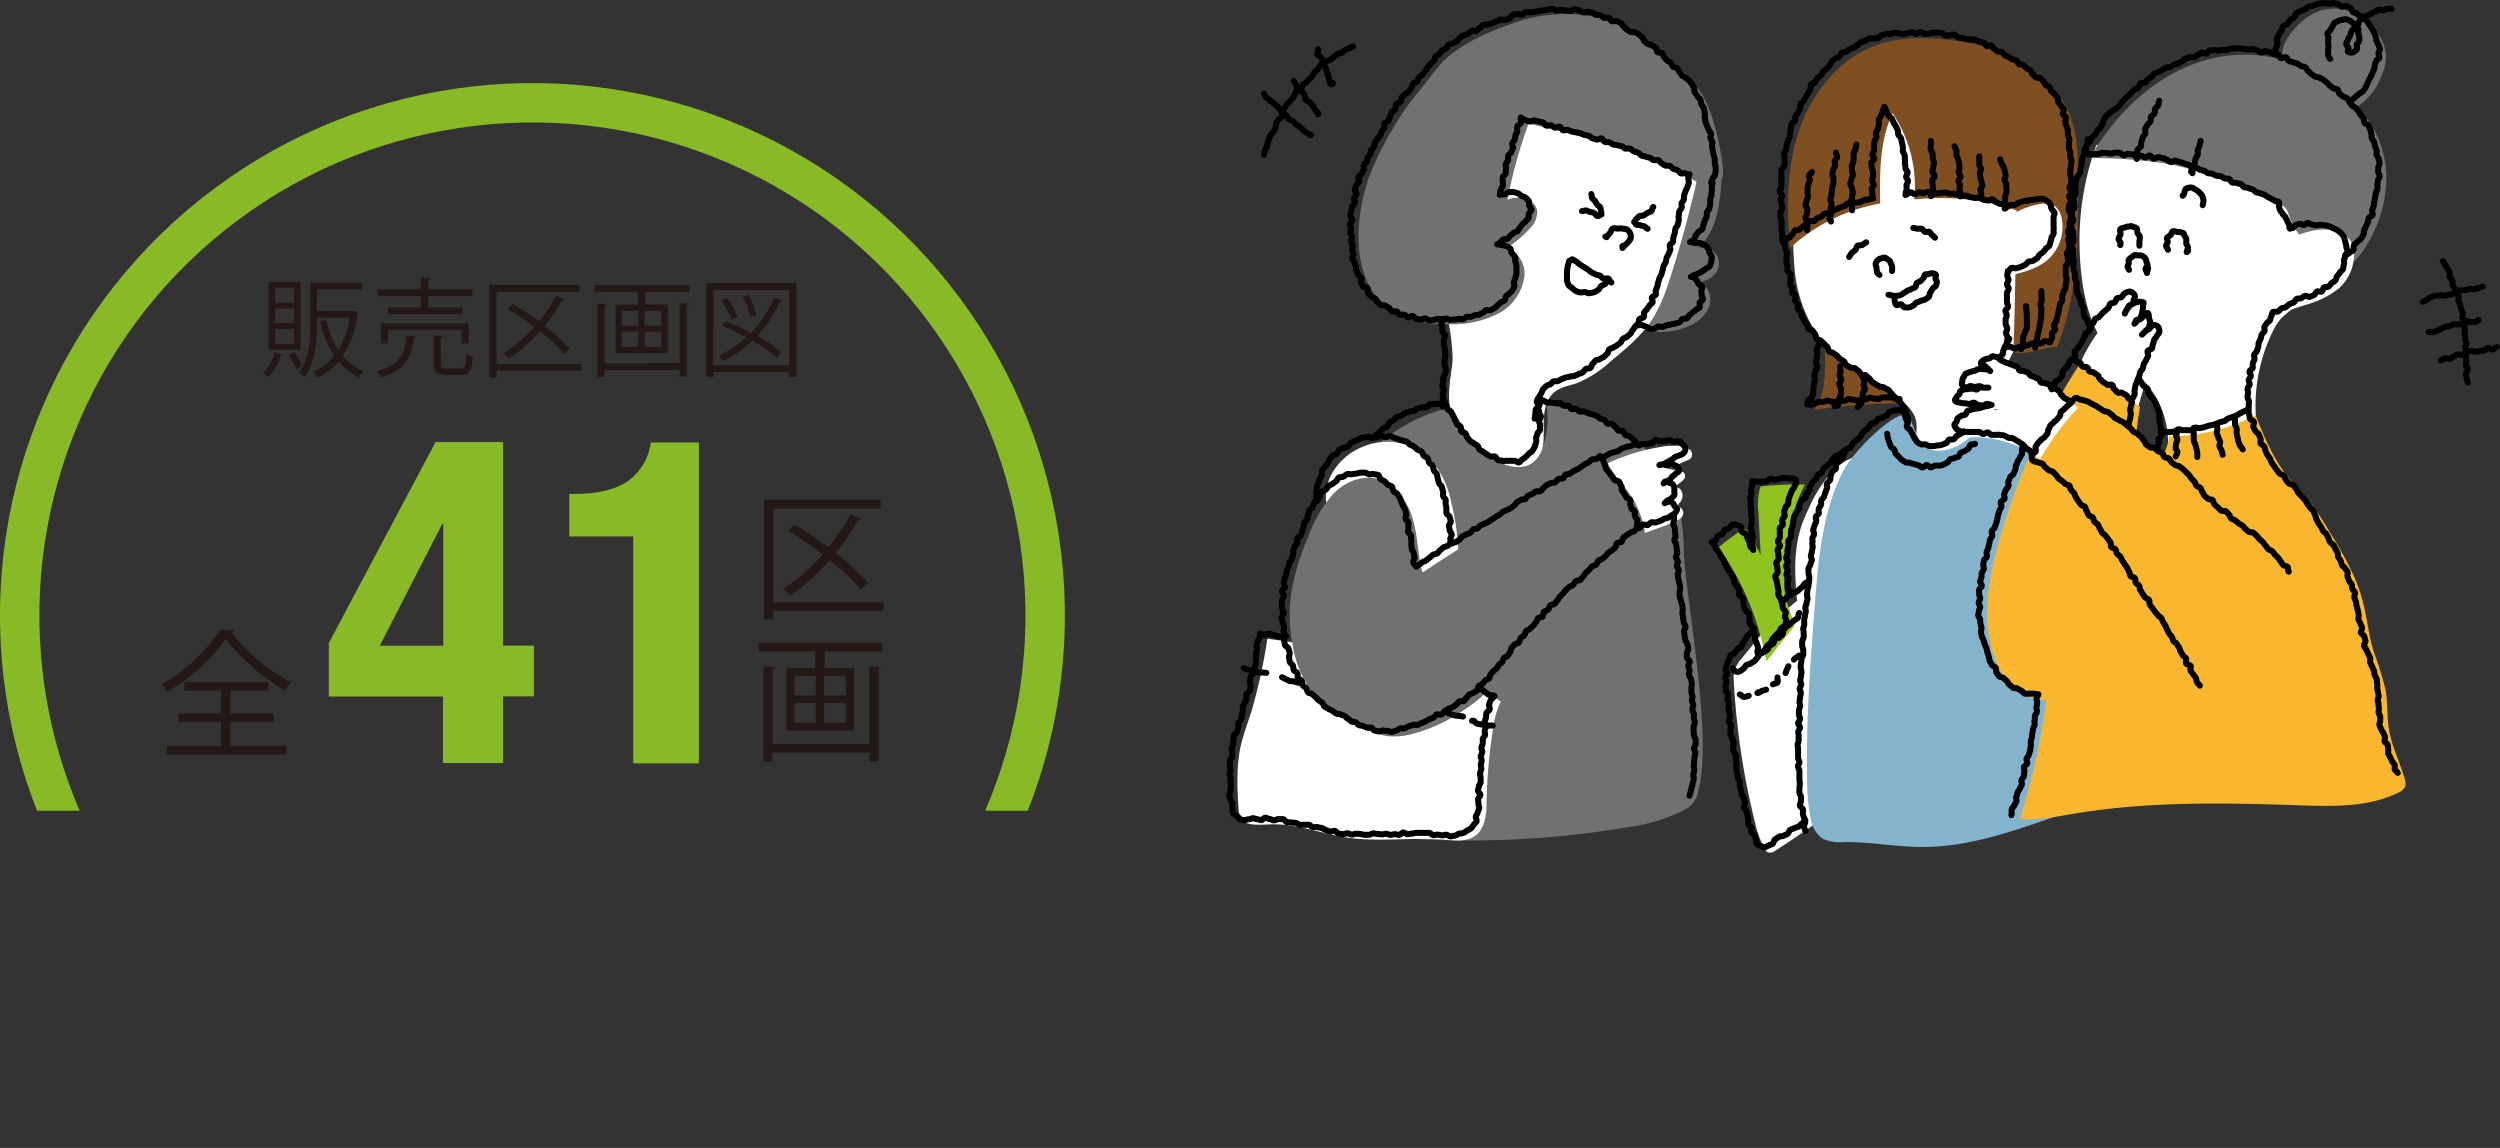 <svg xmlns="http://www.w3.org/2000/svg" xmlns:xlink="http://www.w3.org/1999/xlink" viewBox="0 0 416.04 191.03"><rect x="0" y="0" width="416.04" height="191.03" fill="#333333" stroke="none"/><defs><style>.cls-1,.cls-12,.cls-5{fill:none;}.cls-2{fill:#231815;}.cls-3{fill:#88b927;}.cls-4{clip-path:url(#clip-path);}.cls-5{stroke:#88b927;stroke-miterlimit:10;stroke-width:6.56px;}.cls-6{fill:#fff;}.cls-7{fill:#727171;}.cls-8{fill:#804f21;}.cls-9{fill:#8fc31f;}.cls-10{fill:#84b3ce;}.cls-11{fill:#f8b72e;}.cls-12{stroke:#000;stroke-linecap:round;stroke-linejoin:round;}</style><clipPath id="clip-path" transform="translate(-1.46 -11.43)"><rect class="cls-1" width="182" height="146.35"/></clipPath></defs><title>p3_ill02</title><g id="レイヤー_2" data-name="レイヤー 2"><g id="back"><path class="cls-2" d="M48.51,70.47c0,.11-.16.16-.35.16a10.16,10.16,0,0,1-2,3.55,9.92,9.92,0,0,0-.87-.66,8.6,8.6,0,0,0,1.87-3.46Zm3-12.1V69.64H46.15V58.37ZM50.41,61.8V59.39H47.23V61.8Zm0,3.41V62.76H47.23v2.45Zm0,3.43V66.17H47.23v2.47Zm.36,4.19a11.56,11.56,0,0,0-1.28-2.32l.94-.45a14.12,14.12,0,0,1,1.35,2.26Zm9.61-9.68.69.22a.52.52,0,0,1-.11.21,15.9,15.9,0,0,1-2.45,7.09A9.2,9.2,0,0,0,62,73.21a3.91,3.91,0,0,0-.78,1,9.64,9.64,0,0,1-3.41-2.59,10.3,10.3,0,0,1-3.59,2.63,4,4,0,0,0-.71-1,8.57,8.57,0,0,0,3.57-2.61,17.16,17.16,0,0,1-2.34-5.77l1-.23a14.88,14.88,0,0,0,2,5.06,13.8,13.8,0,0,0,1.94-5.4H54.21V65c0,2.79-.23,6.61-2,9.19a3.7,3.7,0,0,0-1-.68C53,71.11,53.1,67.66,53.1,65V58.48h8.61V59.6h-7.5v3.61h5.95Z" transform="translate(-1.46 -11.43)"/><path class="cls-2" d="M70.66,67.41c0,.13-.14.24-.36.25-.39,3.24-1.24,5.42-5.54,6.56a3.18,3.18,0,0,0-.69-1c4-1,4.76-2.81,5-5.94Zm.84-4.81V60.7H64.32V59.58H71.5V57.66l1.58.11c0,.12-.13.21-.36.25v1.56h7.34V60.7H72.72v1.9h5.67v1.09H66V62.6Zm8,6H78.26V66.33H66V68.6H64.85V65.23h14.6Zm-4.67,3.54c0,.5.13.59.85.59h2.51c.67,0,.8-.32.85-2.4a3.51,3.51,0,0,0,1.1.48c-.14,2.41-.5,3-1.85,3h-2.7c-1.54,0-2-.36-2-1.67v-4.9l1.55.1c0,.13-.13.21-.36.25Z" transform="translate(-1.46 -11.43)"/><path class="cls-2" d="M98.26,72v1.13H84.09v1.09H82.9V58.82h15V60H84.09V72ZM86.84,62c1.4.84,2.91,1.85,4.34,2.92A27.09,27.09,0,0,0,94,60.65c.81.35,1.13.48,1.44.6-.06.13-.24.18-.45.14a29.92,29.92,0,0,1-2.89,4.27,29.65,29.65,0,0,1,4.15,3.78l-.94.89a27.63,27.63,0,0,0-4-3.77,26.59,26.59,0,0,1-5.1,4.53,8.92,8.92,0,0,0-1-.82,24.05,24.05,0,0,0,5.12-4.45,50.52,50.52,0,0,0-4.41-3Z" transform="translate(-1.46 -11.43)"/><path class="cls-2" d="M100.34,58.87h15.88V60h-7.4v2.11h3.78V70.2h-8.7V62.12h3.71V60h-7.27Zm14.21,13v-10l1.51.09c0,.12-.1.21-.33.24V74.13h-1.18V73H102.07v1.15H100.9V61.93l1.5.09c0,.12-.1.21-.33.24v9.63Zm-9.62-8.74v2.51h2.75V63.15Zm0,3.48v2.54h2.75V66.63Zm6.6-1V63.15h-2.78v2.51Zm0,3.51V66.63h-2.78v2.54Z" transform="translate(-1.46 -11.43)"/><path class="cls-2" d="M119,58.53h15V74.18h-1.22v-.83H120.2v.83H119Zm1.17,13.66h12.61V59.69H120.2Zm2.09-7.33a39.8,39.8,0,0,1,4.18,2A18.45,18.45,0,0,0,130.23,61l1.39.46a.4.4,0,0,1-.43.18,20.28,20.28,0,0,1-3.71,5.68,24.33,24.33,0,0,1,4,2.74l-.73.94a24.14,24.14,0,0,0-4.07-2.88,19.44,19.44,0,0,1-4.87,3.38,5.65,5.65,0,0,0-.72-.91,18.54,18.54,0,0,0,4.58-3,39.63,39.63,0,0,0-4-1.93Zm.16-3.82a10.7,10.7,0,0,1,1.74,3.14l-1,.45a11.39,11.39,0,0,0-1.67-3.18Zm3.52-.57a11.31,11.31,0,0,1,1.4,3.39l-1,.38A12.4,12.4,0,0,0,125,60.81Z" transform="translate(-1.46 -11.43)"/><path class="cls-2" d="M40.43,116.34a.54.54,0,0,1-.46.34A32.05,32.05,0,0,0,49.9,125a6.9,6.9,0,0,0-1,1.36A35.81,35.81,0,0,1,39,117.81a31.94,31.94,0,0,1-9.66,8.73,7.14,7.14,0,0,0-1-1.22,28.5,28.5,0,0,0,9.79-9.1Zm-.6,15.21v4h9.26V137H29.22v-1.43h9v-4H31.15v-1.4h7.07v-3.82H32.16v-1.4h14v1.4H39.83v3.82H47v1.4Z" transform="translate(-1.46 -11.43)"/><path class="cls-3" d="M73.94,85H85.18v33.87h5.13v8.45H85.18v11.09h-10V127.34h-19v-8.9ZM75.07,98.6,64.66,118.89H75.22V98.6Z" transform="translate(-1.46 -11.43)"/><path class="cls-3" d="M106.84,100.71H96.2V93.62h1c3.63,0,6.48-.68,8.57-2a9.46,9.46,0,0,0,4-6.56h8v53.41H106.84Z" transform="translate(-1.46 -11.43)"/><path class="cls-2" d="M148.48,111.64v1.47H130.14v1.4H128.6V94.59H148v1.49H130.14v15.56ZM133.7,98.75a64,64,0,0,1,5.61,3.77A35,35,0,0,0,143,97c1.06.46,1.47.62,1.86.78-.07.16-.3.23-.58.18a39.37,39.37,0,0,1-3.74,5.52,39.67,39.67,0,0,1,5.38,4.89l-1.22,1.15a35.07,35.07,0,0,0-5.13-4.87,34.58,34.58,0,0,1-6.59,5.86,12,12,0,0,0-1.24-1.06,31.62,31.62,0,0,0,6.62-5.77,68.57,68.57,0,0,0-5.7-3.93Z" transform="translate(-1.46 -11.43)"/><path class="cls-2" d="M127.73,118.38h20.54v1.47h-9.58v2.73h4.9V133H132.33V122.58h4.8v-2.73h-9.4Zm18.38,16.84V122.33l2,.11c0,.16-.14.28-.44.33v15.35h-1.52v-1.43H130v1.5h-1.52V122.33l2,.11c0,.16-.14.28-.44.33v12.45Zm-12.45-11.31v3.24h3.56v-3.24Zm0,4.51v3.28h3.56v-3.28Zm8.55-1.27v-3.24H138.6v3.24Zm0,4.55v-3.28H138.6v3.28Z" transform="translate(-1.46 -11.43)"/><g class="cls-4"><circle class="cls-5" cx="90.07" cy="113.85" r="85.33" transform="translate(-10.53 -3.62) rotate(-4.72)"/></g></g><g id="レイヤー_6" data-name="レイヤー 6"><path class="cls-6" d="M356.19,35.21a116.31,116.31,0,0,1,18.1,3.13c2.19.62,4.35,1.36,6.5,2.11l4.84,1.68a8.21,8.21,0,0,1,4.05,2.36,6.52,6.52,0,0,1,1.13,3.71A16.33,16.33,0,0,1,384.2,62a19.06,19.06,0,0,0-3.13,2.42,10,10,0,0,0-1.44,2.28,28.17,28.17,0,0,0-2.49,16.54,65.92,65.92,0,0,1-14.95,3.22,15.06,15.06,0,0,0-4.38-12.1c-1.53-1.49-3.38-2.64-4.86-4.17-3.11-3.21-4.4-7.76-5-12.19a48.58,48.58,0,0,1-.43-6.93,46.94,46.94,0,0,1,2.81-15.52Z" transform="translate(-1.46 -11.43)"/><path class="cls-7" d="M391,56.53a11.48,11.48,0,0,0,4.49-4.62,21.36,21.36,0,0,0,3.08-10.26,16.84,16.84,0,0,0-3-10.21c-1.94-2.7-4.71-4.68-7.47-6.56A34.16,34.16,0,0,0,385,22.93c-5.83-3.16-13.1-3.06-19.23-.55s-11.18,7.25-14.91,12.73a7.11,7.11,0,0,0-1.26,2.63,80.61,80.61,0,0,1,12.23.9c6.64,1.18,12.86,4,19,6.8a2.73,2.73,0,0,1,1,.64,3.17,3.17,0,0,1,.53,1.18,9.84,9.84,0,0,0,2.52,4.06Z" transform="translate(-1.46 -11.43)"/><path class="cls-7" d="M383.33,25.37a5.91,5.91,0,0,1-1.64-6.77,8.87,8.87,0,0,1,1.63-2.37,10.89,10.89,0,0,1,3.5-2.72,8,8,0,0,1,6.27,0,9.4,9.4,0,0,1,4.6,4.33,6.79,6.79,0,0,1,.82,2.69,7.61,7.61,0,0,1-.63,3.28A10.74,10.74,0,0,1,393,29.66a8.18,8.18,0,0,1-3.5.86Z" transform="translate(-1.46 -11.43)"/><path class="cls-7" d="M273.89,65.9a11,11,0,0,0,8.84-.33A5.77,5.77,0,0,0,286,62.16c.43-1.56-.45-3.51-2-3.79a3.83,3.83,0,0,0,3.17-1.79,2.65,2.65,0,0,0-.67-3.4,4.41,4.41,0,0,0-2.41-.53c2.7-2.37,3.46-6.23,3.75-9.81a6.65,6.65,0,0,0-.34-3.29,5.65,5.65,0,0,0-2.9-2.47,3.78,3.78,0,0,0-3.18-.31,4,4,0,0,0-1.65,2c-3.19,6.65-4,14.25-7.1,20.94Z" transform="translate(-1.46 -11.43)"/><path class="cls-6" d="M284.42,38.85a195.67,195.67,0,0,1-5.34,19.82,27.54,27.54,0,0,1-2.54,5.71c-1.78,2.83-4.39,5-7,7.15A19,19,0,0,1,264,75.15c-1.31.46-2.77.65-3.85,1.53-1.5,1.22-1.8,3.38-1.8,5.31s.16,4-.76,5.7c-1.27,2.33-4.37,3.26-6.92,2.55a10.36,10.36,0,0,1-5.9-5A16.17,16.17,0,0,1,242.65,76c.11-1.69.5-3.36.55-5a36.38,36.38,0,0,0-.87-6.79,42.6,42.6,0,0,1,5-27.85,14.54,14.54,0,0,1,4-4.88c2.37-1.64,5.38-2,8.25-2.1a53.83,53.83,0,0,1,23.12,4.43Z" transform="translate(-1.46 -11.43)"/><path class="cls-7" d="M219.46,116.09A21.81,21.81,0,0,0,218.05,128c.27,1.66,1.63,15.29,2.58,16.68a12.31,12.31,0,0,0,6,4.27c5,1.93,10.45,2.24,15.8,2.32a159.23,159.23,0,0,0,30.13-2.22,29,29,0,0,0,9-2.73,4.23,4.23,0,0,0,2.5-3.15c2.44-9-1.77-30.29-2.38-39.54a49.22,49.22,0,0,0-.76-8.15,20,20,0,0,0-8.74-11.72,34.23,34.23,0,0,0-13.36-5,14.88,14.88,0,0,1-.58,7,5.29,5.29,0,0,1-1.62,2.6c-1.6,1.27-4,.87-5.79-.1-3.56-1.92-5.8-5.57-7.86-9.06a28.68,28.68,0,0,0-15.46,9.5Z" transform="translate(-1.46 -11.43)"/><path class="cls-6" d="M306.34,146.43c-3,2.29-6.19,4.48-9.4,6.54a1.45,1.45,0,0,1-1.25.32,1.3,1.3,0,0,1-.57-.61,18,18,0,0,1-1.66-4.63A125.09,125.09,0,0,1,290,125a6,6,0,0,1,.11-2,6.14,6.14,0,0,1,1.3-2.12l3.25-4c2.53-3.1,8.65-7.87,12.13-9.84Z" transform="translate(-1.46 -11.43)"/><path class="cls-6" d="M301.13,116a19.56,19.56,0,0,1-.41-2.73c-.51-4.78-1-9.74.52-14.3a30.19,30.19,0,0,1,1.38-3.27A22.14,22.14,0,0,1,306.3,90a9.12,9.12,0,0,1,6-3,6.62,6.62,0,0,1-.94,3.55c-2.34,5.13-3,10.86-5,16.12a14.38,14.38,0,0,0-1.38,4.95Z" transform="translate(-1.46 -11.43)"/><path class="cls-8" d="M319.84,76.51A15.11,15.11,0,0,0,313.71,69a45,45,0,0,0-8.89-4.28,68.3,68.3,0,0,1,.34,7.43c0,2.62-.24,5.41-1.81,7.5a96.56,96.56,0,0,1,15.47-1.07S320,76.93,319.84,76.51Z" transform="translate(-1.46 -11.43)"/><path class="cls-6" d="M300.07,44.82a68.57,68.57,0,0,0,.07,11.73,23,23,0,0,0,4,10.92c3.2,4.32,8.18,6.86,12.64,9.86,1.56,1,3.19,2.34,3.55,4.18.3,1.48-.29,3.06.17,4.49a4.25,4.25,0,0,0,3.22,2.62,10.25,10.25,0,0,0,4.3-.23,6.74,6.74,0,0,0,2.76-1.1,5.46,5.46,0,0,0,1.66-2.56c1.1-3.11.71-6.58,1.71-9.73.7-2.21,2.06-4.15,2.93-6.31,1.45-3.62,1.45-7.64,1.42-11.54,0-6.09-.15-12.46-3-17.84-3.55-6.62-10.89-10.6-18.33-11.66a9.42,9.42,0,0,0-4.39.16c-2.33.8-3.82,3-5.15,5.08Z" transform="translate(-1.46 -11.43)"/><path class="cls-6" d="M346.5,75.12a26,26,0,0,1,9.11-13.5,2.28,2.28,0,0,1,1.51-.6c.55,0,1,.7.73,1.16l-1.51,2.27a2.68,2.68,0,0,1,3-1.78c.33,1.3-.65,2.55-1.56,3.54a6.34,6.34,0,0,1,1.52-1.4,1.06,1.06,0,0,1,.69-.23c.58.1.63.92.43,1.47a4.87,4.87,0,0,1-1.38,2,11.24,11.24,0,0,1,1.19-1.2,1.33,1.33,0,0,1,.86-.42,1,1,0,0,1,.8,1.09,3,3,0,0,1-.59,1.37c-2.1,3.38-3.18,7.28-4.25,11.12Z" transform="translate(-1.46 -11.43)"/><path class="cls-8" d="M336.52,69.18c-.35,2.39,4.84-.08,7.26,0A45,45,0,0,0,346.15,61a89.57,89.57,0,0,0,1.09-14.46c.05-2.7.11-5.41,0-8.11-.12-3.63-.58-7.43-2.68-10.39a21.54,21.54,0,0,0-5.87-5.07,32.57,32.57,0,0,0-6-3.39,25.75,25.75,0,0,0-6.26-1.43c-4.23-.53-8.64-.64-12.67.79-6.22,2.21-10.75,7.91-12.88,14.16s-2.13,13-1.53,19.61a29.94,29.94,0,0,1,15-7.42c-.08-5.1-.12-10.4,2.07-15a21.65,21.65,0,0,1,3.6,14.33,40.4,40.4,0,0,1,17.05,1.83S336.67,68.15,336.52,69.18Z" transform="translate(-1.46 -11.43)"/><path class="cls-7" d="M275.94,38c-6.44-2.75-13.28-4.39-20.09-6a79.49,79.49,0,0,0-3.52,12.66,5.28,5.28,0,0,1,2.94-.22,2.75,2.75,0,0,1,2,2A3.87,3.87,0,0,1,256,49.5a15.86,15.86,0,0,1-4.27,3.41c2.05-.19,3.52,2.17,3.44,4.22a8.16,8.16,0,0,1-4.49,6.55,17,17,0,0,1-8,1.71c-3.78,0-7.78-.6-10.67-3-3.61-3-4.68-8.17-4.44-12.87a30.67,30.67,0,0,1,2.21-9.9,53.43,53.43,0,0,1,3.51-6.81,37.14,37.14,0,0,1,3.8-5.56c1.62-1.88,3.78-5.22,5.76-6.7,3.73-2.79,6.49-3.85,10.88-5.42a25.54,25.54,0,0,1,14.69-.53c4.56,1.33,8.38,4.43,11.91,7.62a23,23,0,0,1,4.23,4.64,19.91,19.91,0,0,1,2.08,4.94A45.55,45.55,0,0,1,288,38c.2,1.31.64,3.5-.9,4.23s-3.91-1-5.19-1.53C279.91,39.79,278,38.83,275.94,38Z" transform="translate(-1.46 -11.43)"/><path class="cls-6" d="M236.68,109.75a22.46,22.46,0,0,1,6.2-3.08A1.94,1.94,0,0,0,244,106a1.89,1.89,0,0,0,.19-.94,40.8,40.8,0,0,0-1.28-10.26,15,15,0,0,0-3.7-7.26,10.46,10.46,0,0,0-10.92-1.78,10.3,10.3,0,0,0-5.07,4.29,8,8,0,0,0-.73,6.51Z" transform="translate(-1.46 -11.43)"/><path class="cls-9" d="M295.41,121.49a48.44,48.44,0,0,0-7.91-19c1.16-1,2.37-1.87,3.61-2.72a.73.73,0,0,1,1.29.28l2.06,3.67-.38-7.09a10.32,10.32,0,0,1,.35-4.22,47.1,47.1,0,0,1,7.41-.34c-2.39,4.46-3.08,9.61-3.4,14.65a15.1,15.1,0,0,0,.11,3.86c.35,1.75,1.28,3.37,1.43,5.15Z" transform="translate(-1.46 -11.43)"/><path class="cls-6" d="M208.51,148.27c1.47.61,3.14.36,4.74.34,4.16-.05,8.15,1.56,12.27,2.19,5.42.82,10.95-.08,16.41.37,1.69.14,3.53.37,4.93-.58,1.81-1.24,2-3.79,2-6a87.5,87.5,0,0,1,1.11-12.1,13.19,13.19,0,0,1,1.25-4.29,37.09,37.09,0,0,0-5.32-3.16,34.28,34.28,0,0,0-5.16-1.71,217.23,217.23,0,0,0-28.37-5.6,91.35,91.35,0,0,1-2.7,12.25c-.58,1.81-1.27,3.59-1.7,5.44-.84,3.71-.6,7.56-.34,11.35Z" transform="translate(-1.46 -11.43)"/><path class="cls-6" d="M336,57.27c2.2-.53,4.5-1.12,6.22-2.6a7.33,7.33,0,0,0,2.33-6.92,3.18,3.18,0,0,0-1.25-2.1,3.45,3.45,0,0,0-2.31-.27A11.74,11.74,0,0,0,336.6,47Z" transform="translate(-1.46 -11.43)"/><path class="cls-6" d="M271.49,102c2.65-1.76,5.83-2.49,8.74-3.78.57-.26,1.2-.61,1.34-1.22a1.07,1.07,0,0,0-1.76-1,3.17,3.17,0,0,0,1.44-1.29,1.64,1.64,0,0,0-.14-1.84,1.12,1.12,0,0,0-1.7.08l1.71-1.24c.37-.27.78-.62.77-1.08,0-.71-.93-1-1.65-1s-.57-.22-1.37-.08c1.47-.59,1.89-.91,3.36-1.5a1.72,1.72,0,0,0,.6-.35,1.08,1.08,0,0,0-.13-1.43,2.46,2.46,0,0,0-1.43-.6,12.18,12.18,0,0,0-3.66.17,33.85,33.85,0,0,0-10.47,3.63Z" transform="translate(-1.46 -11.43)"/><path class="cls-7" d="M238.2,106.7c10.25-6.78,19.94-12.56,30.74-18.44.71,1.9,2.27,3.34,3.47,5a15.43,15.43,0,0,1,2.83,7,66.31,66.31,0,0,0-6.47,5.49c-5.36,5-10.75,9.92-15.34,15.59a62.17,62.17,0,0,1-4.06,4.81,27.63,27.63,0,0,1-4.31,3.45,27.28,27.28,0,0,1-8.66,4,11.26,11.26,0,0,1-4.24.31,14.55,14.55,0,0,1-3.86-1.36c-3.25-1.54-6.54-3.34-8.7-6.22a18.05,18.05,0,0,1-3-7.46,26.62,26.62,0,0,1-.34-8.16,39,39,0,0,1,2.94-10,21.32,21.32,0,0,1,4.05-7c1.88-2,4.68-3.22,7.32-2.61,2.86.65,4.87,3.32,5.81,6.1s1,5.77,1.57,8.66Z" transform="translate(-1.46 -11.43)"/><path class="cls-6" d="M380.4,63.71l4.59-1.5a15.41,15.41,0,0,0,5.7-2.79,7.73,7.73,0,0,0,2.52-5.3,4.48,4.48,0,0,0-.47-2.42c-.87-1.56-2.87-2.1-4.65-2.06a11,11,0,0,0-5.48,1.62Z" transform="translate(-1.46 -11.43)"/><path class="cls-10" d="M329.44,84c1.53-1.5,3.65-2.26,5.63-3.06a13.26,13.26,0,0,1,4.3-.94,8.5,8.5,0,0,1,3.09.37,9.34,9.34,0,0,1,3.81,2.71c5.37,5.85,6.48,14.51,5.64,22.41s-3.34,15.55-4.16,23.45c-.55,5.39-.34,11-2.12,16.08a4,4,0,0,1-.81,1.5,4.41,4.41,0,0,1-1.76.94c-7,2.45-14.2,4.92-21.63,4.92-4.37,0-8.7-.86-13.07-.82a6.75,6.75,0,0,1-3.71-.63,5.16,5.16,0,0,1-1.87-3.34,31.58,31.58,0,0,1-.58-6.06c-.23-9.8.52-19.59,1.27-29.37.59-7.77,1.26-15.8,4.91-22.68,1.48-2.8,8.35-9.87,10.79-9.07,0,0,1.39,5,3.25,5.72C324.68,87,327.53,85.9,329.44,84Z" transform="translate(-1.46 -11.43)"/><path class="cls-11" d="M357.59,79.14a52.35,52.35,0,0,0-.82,9c0,.87.13,2,1,2.28s1.62-.31,2.18-1a11.19,11.19,0,0,0,2.54-5.38,31.39,31.39,0,0,0,14.33-3.52c1.45,3.67,3,7.36,5.48,10.41,1.11,1.37,2.4,2.58,3.51,4a39.38,39.38,0,0,1,3,4.45c2.26,3.69,4.54,7.45,5.71,11.61.81,2.87,1.07,5.88,1.91,8.74a62.39,62.39,0,0,1,2,6.37c.41,2.25.23,4.58.61,6.83.48,2.79,1.81,5.36,2.59,8.08a2.2,2.2,0,0,1,.07,1.34,2.09,2.09,0,0,1-1.15,1c-5,2.46-10.92,2.29-16.54,2.09-12.49-.42-25.09-.66-37.42,1.4-3,.5-6,1.14-9,.87a112.37,112.37,0,0,0,4.4-19.86c-3.45.33-6.48-2.47-8-5.59-3.11-6.37-1.8-14,.15-20.76a103.8,103.8,0,0,1,13.53-29.62Z" transform="translate(-1.46 -11.43)"/><path class="cls-6" d="M342.44,89.07A18.27,18.27,0,0,0,329.9,84.2c-.69,0-1.53,0-1.88-.61a1.27,1.27,0,0,1,.07-1.25,3.14,3.14,0,0,1,1-.9,11.45,11.45,0,0,1,5.13-1.86l-4.55-.18c-.51,0-1.12-.1-1.35-.56a1,1,0,0,1,.28-1.1,2.53,2.53,0,0,1,1.09-.5,12.77,12.77,0,0,1,3.94-.41l-3-.11a1.73,1.73,0,0,1-1.28-.39,1.14,1.14,0,0,1,0-1.39,2.38,2.38,0,0,1,1.23-.84A5.58,5.58,0,0,1,334,74a6.55,6.55,0,0,1-1.31-.82.87.87,0,0,1-.31-.38c-.08-.31.2-.6.48-.75,1.3-.68,2.86,0,4.15.76l5.37,3a26.21,26.21,0,0,1,2.82,1.72,26.61,26.61,0,0,1,2.29,2l1.27,1.16Z" transform="translate(-1.46 -11.43)"/><path class="cls-11" d="M368.79,126.41c-5-9.32-11.11-18-17.18-26.69l-2.09-3c-.7-1-1.4-2-2.19-2.95a16.24,16.24,0,0,0-5.56-4.42,1.58,1.58,0,0,1-.8-.6,1.48,1.48,0,0,1,.26-1.37,46.24,46.24,0,0,1,6.49-8.57.9.9,0,0,1,.36-.28,1,1,0,0,1,.69.08,25.33,25.33,0,0,1,7.13,4.06c1.39,1.12,2.65,2.38,4.05,3.47,1.73,1.35,3.65,2.43,5.3,3.87s3.22,3.51,4.93,5.17a79.63,79.63,0,0,0,6.24,5,48.26,48.26,0,0,1,7.26,7.1Z" transform="translate(-1.46 -11.43)"/><path class="cls-1" d="M389.75,55.64A11.48,11.48,0,0,0,394.24,51a21.23,21.23,0,0,0,3.09-10.26,16.93,16.93,0,0,0-3-10.21c-1.95-2.7-4.72-4.68-7.47-6.56-1-.68-2-1.37-3.1-1.95-5.82-3.16-13.09-3.06-19.23-.54s-11.18,7.24-14.9,12.72a7.21,7.21,0,0,0-1.27,2.63,79.39,79.39,0,0,1,12.24.91c6.64,1.17,12.85,4,19,6.79a2.86,2.86,0,0,1,1,.64,3.51,3.51,0,0,1,.53,1.18,9.82,9.82,0,0,0,2.51,4.06Z" transform="translate(-1.46 -11.43)"/><path class="cls-12" d="M273.85,65.57c.23.09.57-.15.79-.07s.44.2.67.25.43.36.66.39a4.6,4.6,0,0,0,.74,0c.24,0,.46-.35.7-.37s.48.1.72.06.44-.2.67-.26.47-.06.71-.14.48-.06.7-.15.48-.1.71-.2.32-.44.54-.55.52,0,.72-.12.27-.43.46-.56a5.47,5.47,0,0,0,.51-.45c.17-.16.4-.24.55-.41s.48-.23.61-.42-.08-.57,0-.78.47-.31.53-.53-.2-.49-.19-.72a3.39,3.39,0,0,0-.07-.64c0-.23.23-.53.15-.74s-.46-.28-.59-.47-.15-.43-.31-.58-.27-.42-.47-.52-.28,0-.51-.09c.25,0,.3-.24.55-.3a3.32,3.32,0,0,0,.68-.27,3.87,3.87,0,0,0,.64-.33,3.77,3.77,0,0,0,.6-.42c.17-.19.55-.24.67-.46a2.57,2.57,0,0,0,.26-.75,3,3,0,0,0,.07-.79c0-.26-.29-.47-.36-.71a2.46,2.46,0,0,0-.26-.7,2.22,2.22,0,0,0-.52-.54,3.08,3.08,0,0,0-.76-.35c-.26-.07-.56.07-.84,0s-.6-.17-.87-.17c.18-.16.52-.26.68-.43s.14-.53.29-.71.3-.36.43-.56.52-.24.64-.45.1-.5.2-.72.12-.47.21-.69.22-.43.3-.65,0-.51.06-.74.33-.4.39-.63l.15-.7c.05-.24,0-.5,0-.73s.15-.46.19-.7,0-.48.07-.71,0-.49,0-.73.12-.47.14-.7" transform="translate(-1.46 -11.43)"/><path class="cls-12" d="M282.61,40.41c-.06.23-.13.46-.18.69s.14.53.08.76-.17.46-.23.69-.25.43-.31.67-.18.45-.24.68,0,.5-.05.73-.33.42-.38.65.09.52,0,.75-.33.41-.39.65,0,.48-.09.72.08.51,0,.75-.1.47-.16.7-.32.41-.38.64-.05.49-.11.72-.16.46-.23.69,0,.5-.05.73-.49.36-.55.59.15.55.08.78-.2.44-.27.67-.26.42-.33.65-.07.48-.14.71-.28.42-.36.65-.1.47-.17.7-.12.46-.2.69-.25.42-.33.65-.13.44-.2.66-.07.47-.15.69-.17.43-.25.65.07.53,0,.74-.56.27-.65.48.21.61.11.82-.42.31-.53.51-.28.38-.4.58-.32.34-.45.53.06.61-.08.81-.59.16-.73.35-.07.54-.22.73-.35.33-.5.51-.25.43-.41.6-.24.44-.4.61-.37.31-.54.48-.5.18-.67.34-.22.46-.4.62-.38.29-.56.45-.45.22-.63.37-.5.16-.68.31-.15.56-.34.71-.33.34-.51.5-.45.23-.64.39-.56.1-.76.25-.32.38-.52.54-.19.58-.39.72-.57,0-.78.19-.31.43-.53.56-.48.17-.69.28-.46.2-.69.3-.52,0-.75.1-.45.09-.67.15-.43.19-.65.26-.41.25-.63.33-.51,0-.73.06-.35.38-.55.49-.48.13-.66.28a3.87,3.87,0,0,0-.54.53c-.16.18-.17.48-.3.69a6.58,6.58,0,0,0-.38.63,7,7,0,0,0-.36.66c-.06.23.31.56.27.8s-.44.42-.46.67-.06.49-.07.73-.08.49-.09.73" transform="translate(-1.46 -11.43)"/><path class="cls-12" d="M241.58,79.12c0-.19,0-.42.07-.69s0-.45,0-.7-.13-.46-.11-.7.2-.45.22-.68-.3-.49-.28-.72.14-.46.16-.69,0-.48,0-.71.35-.45.36-.68.06-.47.08-.69-.25-.5-.23-.72,0-.49,0-.7.14-.49.14-.69,0-.46,0-.7-.09-.46-.11-.69-.11-.45-.14-.68,0-.47,0-.7.25-.51.21-.75-.42-.4-.46-.63,0-.48,0-.71-.17-.44-.22-.67.22-.51.18-.74" transform="translate(-1.46 -11.43)"/><path class="cls-12" d="M273.7,85c-.17-.16-.33-.33-.51-.48s-.34-.33-.53-.48-.52-.08-.71-.22-.21-.51-.41-.64-.58,0-.77-.11-.27-.46-.48-.59-.34-.35-.55-.48-.56,0-.77-.09-.29-.47-.5-.59-.48-.1-.7-.21-.36-.36-.57-.46-.46-.15-.68-.25-.48-.1-.7-.19l-.66-.28c-.23-.09-.53,0-.75,0s-.39-.33-.62-.41-.51,0-.74,0-.34-.5-.57-.57-.52.06-.75,0-.4-.37-.63-.43-.51.09-.75,0-.47,0-.71-.1-.5.06-.73,0-.43-.3-.66-.34-.61-.25-.85-.29c0,.24.28.61.3.84s-.27.5-.25.73.15.47.15.7.3.48.29.71-.29.47-.31.7.19.5.16.73,0,.49,0,.72-.36.41-.41.64-.15.45-.22.68.09.51,0,.74-.13.52-.23.76a7.94,7.94,0,0,1-.4.7c-.13.22-.47.31-.63.51a3.45,3.45,0,0,1-.53.55,4.19,4.19,0,0,1-.54.4c-.2.1-.34.43-.55.49s-.54-.31-.76-.28a3.49,3.49,0,0,1-.65,0,5,5,0,0,1-.67,0c-.22,0-.47.11-.69,0s-.47,0-.69-.1-.29-.51-.5-.6-.52.06-.72,0-.43-.22-.63-.35-.39-.28-.59-.42-.43-.22-.62-.37-.19-.51-.37-.66-.43-.24-.6-.4-.46-.22-.62-.39l-.48-.54c-.16-.18-.13-.52-.28-.7s-.57-.16-.71-.35,0-.61-.12-.8-.5-.23-.64-.43-.14-.48-.28-.67-.18-.45-.3-.66-.2-.43-.32-.64-.47-.27-.6-.48-.13-.47-.26-.67-.23-.55-.35-.75c-.25.06-.52.46-.75.52s-.54-.1-.77,0-.54,0-.77,0-.38.5-.61.57-.55-.1-.78,0-.51.07-.74.15-.4.36-.63.44-.52,0-.74.13-.5.12-.72.23-.4.31-.62.42-.5.12-.71.24-.35.38-.56.52-.46.19-.66.34-.16.6-.36.75-.51.13-.7.29-.35.35-.54.51-.34.35-.53.52-.4.28-.58.45" transform="translate(-1.46 -11.43)"/><path class="cls-12" d="M282.61,143.85c.06-.22.16-.44.21-.68s.11-.46.16-.7.15-.46.18-.71.14-.46.17-.7-.1-.49-.08-.73.16-.47.17-.71-.11-.48-.09-.73.05-.47.06-.72.06-.47.06-.72.17-.47.17-.72-.27-.48-.27-.72.31-.48.3-.73,0-.48,0-.72-.28-.48-.29-.72-.05-.48-.06-.72,0-.49,0-.73.23-.49.22-.73-.17-.47-.18-.72.06-.48,0-.72-.24-.47-.25-.71.18-.5.16-.74-.21-.47-.23-.71.12-.49.1-.73-.16-.47-.18-.72,0-.48,0-.72.08-.5.06-.74-.11-.47-.13-.71-.34-.46-.36-.7.15-.5.12-.74-.19-.47-.22-.71.28-.52.25-.77-.45-.44-.48-.68,0-.49,0-.73.28-.52.25-.76-.15-.48-.18-.72-.3-.46-.33-.7-.09-.48-.12-.72l-.09-.73c0-.24.29-.53.26-.77s-.29-.45-.32-.7l-.09-.72c0-.24-.09-.48-.12-.72s.09-.51.06-.75-.07-.48-.1-.72-.19-.47-.22-.71-.18-.47-.21-.71,0-.49,0-.73.14-.51.11-.74-.12-.48-.15-.71-.15-.48-.17-.71-.09-.48-.11-.72.23-.51.2-.75-.34-.45-.36-.69.23-.51.21-.74-.33-.46-.35-.7.26-.5.24-.74-.1-.48-.11-.71-.07-.46-.08-.69-.3-.46-.31-.69.23-.48.22-.71-.09-.47-.1-.7,0-.47-.05-.7-.24-.46-.26-.69.19-.48.17-.71l-.06-.7" transform="translate(-1.46 -11.43)"/><path class="cls-12" d="M301.9,147.93c-.2.15-.34.38-.54.52s-.36.36-.56.51-.5.14-.71.28-.51.14-.71.28-.24.54-.44.68-.47.19-.68.33-.57,0-.78.17l-.62.41c-.21.14-.21.6-.41.74s-.49.16-.7.29a3.13,3.13,0,0,1-.61.3c-.22.08-.39-.13-.6-.21s-.59-.14-.73-.39-.06-.5-.16-.71-.08-.47-.17-.69-.49-.31-.57-.53.08-.53,0-.75-.44-.36-.51-.58.06-.51,0-.74-.05-.47-.1-.69-.13-.47-.19-.71-.38-.41-.43-.64.23-.56.18-.79-.13-.47-.18-.71-.32-.43-.38-.66-.06-.49-.11-.72-.16-.47-.21-.7.07-.51,0-.75-.29-.44-.34-.68,0-.49-.07-.73-.15-.46-.19-.7.12-.52.08-.76-.11-.47-.15-.71.11-.51.07-.75-.39-.43-.43-.67-.05-.48-.08-.72.15-.51.11-.75-.21-.46-.24-.7-.27-.46-.3-.7,0-.49,0-.73.11-.5.08-.74-.34-.45-.37-.69.27-.52.24-.76-.1-.48-.13-.72-.15-.48-.18-.72.13-.5.11-.74-.26-.46-.28-.7.2-.51.18-.75-.39-.46-.41-.7-.06-.48-.07-.73.16-.49.14-.74-.16-.47-.18-.71.32-.46.31-.69-.29-.45-.26-.67a3.74,3.74,0,0,1,.16-.66,3.6,3.6,0,0,1,.36-.77,6.61,6.61,0,0,1,.3-.82c.17-.23.56-.28.73-.5s.26-.42.42-.61.51-.21.66-.4.17-.5.32-.69.23-.44.39-.63.26-.41.42-.6.38-.32.54-.51.33-.35.49-.54" transform="translate(-1.46 -11.43)"/><path class="cls-12" d="M298.09,111.52c.18-.16.38-.28.55-.43s.24-.45.41-.59l.54-.44c.18-.15.61,0,.79-.11s.35-.3.54-.44.32-.32.51-.46.25-.44.44-.57.42-.19.62-.32" transform="translate(-1.46 -11.43)"/><path class="cls-12" d="M299.36,110.55c0-.24,0-.48-.06-.7s-.32-.45-.34-.68.05-.48,0-.7.2-.49.18-.72-.38-.45-.4-.68.25-.49.24-.72-.28-.46-.29-.69.31-.48.31-.71-.31-.47-.3-.7.23-.46.24-.69-.05-.47,0-.71.14-.45.17-.68-.1-.48-.06-.71.38-.4.43-.63,0-.48,0-.71.07-.46.13-.68.15-.44.22-.67,0-.49.07-.72.06-.48.15-.71.26-.41.35-.63.34-.36.44-.58,0-.53.08-.74.18-.45.29-.66.57-.2.7-.43.08-.48.21-.7.32-.34.46-.55,0-.54.18-.75.18-.44.32-.64.43-.28.57-.48.14-.5.28-.69.53-.19.69-.38.14-.5.3-.69.41-.29.56-.46.41-.28.58-.45.2-.48.37-.65.33-.37.51-.52.54-.1.73-.23.3-.43.49-.54" transform="translate(-1.46 -11.43)"/><path class="cls-12" d="M304.09,68.88c0,.22-.32.46-.33.71s.13.48.13.73-.06.47-.07.72-.16.47-.18.71.29.51.27.75-.33.45-.35.7-.13.47-.16.71.15.51.11.75-.14.46-.19.7,0,.49-.09.72.09.55,0,.77-.16.49-.24.71-.53.31-.63.51-.05.46-.18.64c.23,0,.41.11.64.08s.45-.19.69-.22.44-.24.67-.27.48.06.72,0,.45-.16.69-.19.49.2.73.18.47,0,.7,0,.45-.28.68-.3.49.19.73.17.44-.32.68-.34.48.15.71.13.48.16.72.14l.7-.06c.24,0,.46-.13.7-.14s.46-.27.69-.28.48.16.71.15.48.09.71.09.47-.28.7-.29.47,0,.71,0h.71c.23,0,.47.21.7.21s.47.06.71.06" transform="translate(-1.46 -11.43)"/><path class="cls-12" d="M334.18,70.87c.11-.2.46-.28.57-.49s0-.52.12-.72.2-.42.31-.63.27-.38.37-.59.21-.41.3-.63" transform="translate(-1.46 -11.43)"/><path class="cls-12" d="M298.5,51.38c0,.25-.06.49-.05.74s.12.48.13.72.27.47.29.72-.13.49-.11.73,0,.5,0,.74.13.47.16.71-.07.51,0,.75.48.41.52.64-.07.51,0,.75-.15.54-.1.78.3.43.36.66,0,.52,0,.75.53.35.6.58-.2.58-.12.81.4.37.49.59-.12.58,0,.8.4.36.49.58.1.5.2.71l.34.65c.12.22.31.39.43.6s.12.5.25.7.6.18.73.37.27.4.42.59.08.57.24.76.55.15.72.33.35.33.52.51l.52.51c.18.16.15.56.33.72s.51.16.7.31.4.28.59.43.32.39.51.53.43.25.63.39.23.52.43.66.43.23.64.37.58,0,.78.14.39.3.59.43.27.49.47.62.58,0,.78.15.34.37.55.5.28.48.48.61l.64.37c.2.13.43.24.63.37s.55,0,.75.19.46.2.66.33.29.42.48.58.32.36.49.54.37.3.53.49.4.31.54.51.3.39.43.59.28.41.39.62.08.52.18.73a7,7,0,0,1,.23.69c.08.24,0,.51,0,.73" transform="translate(-1.46 -11.43)"/><path class="cls-12" d="M349.45,65.87c-.11-.21-.39-.33-.49-.54s-.08-.49-.17-.7-.4-.35-.49-.57,0-.51-.07-.74,0-.48-.09-.71-.28-.41-.34-.63,0-.49-.08-.71-.29-.42-.35-.65-.23-.43-.28-.67,0-.47-.08-.71.11-.5.07-.73-.28-.44-.31-.67,0-.48,0-.72-.16-.45-.18-.68-.12-.45-.14-.68.17-.48.14-.71-.12-.46-.14-.69,0-.46,0-.69,0-.47,0-.7-.22-.45-.23-.69.31-.47.31-.7,0-.46,0-.69-.05-.46-.05-.69-.23-.49-.23-.73-.14-.48-.13-.72.38-.47.39-.71-.29-.5-.27-.74.05-.48.07-.72.38-.44.41-.68-.1-.49-.07-.73-.18-.51-.15-.75.31-.44.35-.68-.05-.49,0-.73,0-.49,0-.73.06-.48.1-.72.14-.46.19-.7.41-.4.47-.63,0-.49.07-.72.13-.46.19-.7,0-.49.06-.73.16-.45.23-.68.37-.39.44-.62-.06-.52,0-.75.27-.41.35-.64-.15-.57-.07-.79" transform="translate(-1.46 -11.43)"/><path class="cls-12" d="M361.1,83.05c0-.24-.09-.48-.11-.73s-.13-.48-.16-.72,0-.49-.05-.73.1-.54,0-.77-.16-.48-.24-.71-.2-.46-.3-.69-.19-.46-.3-.68-.4-.34-.53-.55-.27-.4-.41-.61,0-.57-.19-.77-.49-.24-.65-.43-.21-.47-.38-.65-.29-.41-.46-.59" transform="translate(-1.46 -11.43)"/><path class="cls-12" d="M379.67,63.4c-.15.16-.11.5-.24.68s-.1.46-.22.65-.42.28-.52.48-.29.36-.39.56.11.57,0,.79-.38.35-.47.57-.08.48-.17.7-.24.42-.32.64,0,.5-.07.73-.18.44-.25.66-.37.39-.44.62.13.52.07.75-.24.43-.29.66,0,.49,0,.73-.52.38-.56.62.27.53.24.76-.34.44-.37.67.2.5.18.74-.35.45-.37.69.11.48.1.72-.1.47-.11.71.26.48.26.72-.06.47-.06.71,0,.48,0,.72" transform="translate(-1.46 -11.43)"/><path class="cls-12" d="M346.25,71.3c.09-.22.43-.32.53-.54s-.17-.6-.07-.81.37-.35.48-.56.32-.37.44-.57.23-.41.35-.61.19-.44.31-.64.17-.46.3-.65.45-.27.59-.46,0-.59.12-.78.37-.32.52-.51.16-.48.31-.66.51-.19.67-.37l.46-.54c.16-.17.37-.29.54-.46s.35-.31.52-.48.16-.52.33-.68.56-.08.74-.24.19-.51.37-.66.55-.06.74-.2.32-.53.57-.64a1.89,1.89,0,0,1,.84-.3,1.29,1.29,0,0,1,.75.53.72.72,0,0,1-.09.79c-.13.18,0,.52-.16.71s-.55.18-.67.37-.21.41-.34.59-.22.49-.34.68a2.6,2.6,0,0,1,.4-.73,2.87,2.87,0,0,1,.48-.61,3.07,3.07,0,0,1,.68-.39,2.92,2.92,0,0,1,.76-.24,2.41,2.41,0,0,1,.79.12c.06.22-.07.46-.08.68a2.74,2.74,0,0,1-.08.64c-.07.21,0,.48-.13.68a5.11,5.11,0,0,1-.29.63c-.13.18-.36.3-.51.47s-.26.28-.41.44c.14-.18.14-.41.3-.57s.55-.08.73-.22.32-.31.51-.44.38-.58.63-.54.2.51.25.82.26.56.17.82a6.55,6.55,0,0,1-.21.82c-.14.24-.45.38-.62.59a4.34,4.34,0,0,1-.51.54,7,7,0,0,1,.56-.53c.19-.2.49-.28.7-.47s.4-.62.72-.61a.92.92,0,0,1,.72.34,1.37,1.37,0,0,1,.19.79c0,.25-.29.44-.4.67s-.3.4-.43.61-.09.52-.22.74-.06.52-.18.74-.61.24-.72.46.17.63.06.86-.22.43-.32.66-.29.41-.38.64-.08.5-.17.73-.36.39-.44.63-.09.49-.17.72-.23.45-.31.68-.17.47-.25.7-.1.49-.17.73,0,.52,0,.76-.24.44-.3.68" transform="translate(-1.46 -11.43)"/><path class="cls-12" d="M391.72,53.94c.19-.18.52-.21.7-.41s.5-.25.66-.46,0-.66.13-.87.44-.33.58-.54.47-.33.6-.55.27-.41.39-.62,0-.54.12-.75.19-.44.3-.66.21-.43.3-.65.07-.49.16-.71.56-.31.64-.53-.14-.56-.07-.79.18-.45.25-.68,0-.48.1-.72.07-.47.13-.7.08-.47.12-.71.23-.44.26-.68,0-.49,0-.73.09-.47.1-.71.28-.47.28-.71-.24-.48-.24-.72,0-.48,0-.72.25-.5.23-.74-.13-.48-.16-.72-.29-.44-.34-.68.07-.5,0-.73-.2-.45-.26-.68-.08-.48-.15-.71-.31-.4-.39-.63,0-.52-.08-.74-.07-.5-.17-.72-.19-.45-.3-.67-.56-.24-.68-.45,0-.55-.15-.75-.33-.36-.47-.55-.22-.44-.37-.62-.31-.37-.47-.55-.45-.23-.61-.41-.22-.45-.39-.62-.27-.4-.44-.57-.5-.16-.68-.32-.38-.28-.56-.43-.16-.56-.35-.71-.54-.08-.73-.22l-.56-.45c-.19-.14-.31-.37-.51-.51s-.36-.32-.55-.45-.44-.2-.64-.34-.54-.06-.73-.19-.42-.26-.62-.4-.32-.39-.53-.52-.27-.49-.47-.62-.52-.1-.73-.22-.4-.28-.62-.39-.48-.11-.69-.21-.46-.12-.67-.22-.29-.53-.51-.62-.59.22-.81.14-.33-.51-.55-.58-.48-.05-.71-.11-.42-.28-.65-.34-.47-.08-.71-.13-.53.25-.76.21-.42-.33-.66-.36-.46-.19-.69-.22-.49.11-.72.09-.48-.09-.71-.1-.48-.1-.71-.11-.48,0-.72.05l-.71,0c-.24,0-.46.22-.7.24s-.48,0-.71,0-.47.08-.7.11-.5-.12-.73-.08-.48,0-.72.07-.39.45-.62.5-.53-.2-.76-.14-.41.32-.64.38-.39.32-.62.39-.53-.12-.76,0l-.67.24c-.22.08-.37.35-.59.44s-.41.23-.63.32-.46.13-.67.23-.38.29-.59.39-.54,0-.75.1-.4.26-.61.37-.42.21-.63.34-.46.15-.66.28-.3.41-.5.54-.4.25-.59.39-.28.42-.47.56-.62,0-.81.1-.14.59-.32.74-.47.17-.65.33-.33.34-.51.49-.3.38-.47.54-.39.27-.56.44-.3.37-.47.53-.26.4-.43.57-.34.32-.51.49-.43.24-.59.42-.46.22-.62.4-.35.32-.51.5-.25.41-.4.59-.1.53-.24.72-.2.44-.34.63-.38.3-.52.49-.2.44-.34.63-.41.29-.54.49-.19.46-.32.66-.39.34-.51.56a6.77,6.77,0,0,0-.36.65,4.81,4.81,0,0,0-.12.76c.24,0,.5.18.74.19s.48,0,.72,0,.49-.05.73,0,.48-.22.73-.21H352c.24,0,.48.12.72.13s.49-.18.73-.17.48,0,.72,0,.46.39.7.41.5-.24.74-.22.48.07.72.09.45.32.69.34.5-.14.74-.12.45.26.69.29.54-.35.77-.32.42.5.65.54.55-.33.78-.28.48.11.71.15.45.23.68.28.42.34.66.4.56-.29.79-.23.46.15.7.21.45.16.69.23l.69.2c.23.07.4.34.63.41s.5,0,.73.09.41.29.64.37.47.11.7.19.4.3.63.38.5,0,.73.1.42.23.65.32.51,0,.74.08.41.27.63.36.53,0,.75.08.31.52.53.61.52,0,.75.09.49.06.71.16.33.45.55.54.51,0,.73.14.47.13.69.23.36.37.58.47.5.08.72.18.45.15.67.25.4.3.62.4.42.24.64.34a5,5,0,0,1,.5.29c.17.1.5,0,.63.19s-.05.53,0,.74.12.41.19.61.34.37.42.58.34.35.44.55.2.4.31.59.17.43.29.62,0,.53.18.72" transform="translate(-1.46 -11.43)"/><path class="cls-12" d="M380,20.18c0-.27.2-.5.24-.74s.19-.5.25-.73-.19-.6-.11-.83a6.57,6.57,0,0,1,.33-.7,4.9,4.9,0,0,1,.44-.65c.15-.24.13-.59.27-.76s.57-.21.72-.38.25-.46.42-.63.46-.23.65-.4.19-.54.38-.7.46-.24.66-.38.5-.13.72-.26.37-.36.59-.46.49-.07.72-.15.44-.18.67-.23.46-.15.7-.19l.72-.06c.24,0,.47.11.71.12s.5-.15.74-.11a6,6,0,0,1,.7.18c.23.05.39.36.62.43s.59-.22.81-.12.45.22.66.33.23.55.43.68.47.14.66.29l.56.44c.18.16.47.21.64.38s.39.31.54.49.25.43.39.63a6.33,6.33,0,0,1,.39.61c.13.2.25.42.36.63s.16.45.25.67.05.48.13.71.28.41.32.64a6.35,6.35,0,0,1,.23.7c0,.23-.23.47-.24.69s.19.48.15.71-.5.35-.55.57-.13.41-.2.62,0,.47-.1.68-.2.43-.29.65-.18.43-.28.64-.24.41-.34.61-.17.45-.28.65-.18.45-.31.64-.27.39-.42.56-.43.23-.6.39-.34.3-.53.45-.32.33-.52.46-.3.43-.52.54" transform="translate(-1.46 -11.43)"/><path class="cls-12" d="M335.61,56.52c0,.25-.1.49-.11.74s.2.5.2.74-.23.49-.24.74.29.5.28.74-.28.49-.29.73,0,.49,0,.74,0,.49,0,.73.2.5.2.74-.44.49-.45.73.22.5.22.74-.19.49-.19.73,0,.5,0,.73.28.52.27.75-.2.51-.21.73.25.54.24.74a5.74,5.74,0,0,1-.05.75c0,.31-.34.61-.22.77s.51,0,.8.07.44.29.71.27.46-.2.71-.24l.72-.16.72-.16c.23-.05.45-.22.68-.27s.54.11.78.05.49-.07.72-.11.46-.32.69-.35.62.21.85.21c.08-.22.23-.53.31-.75s-.07-.53,0-.76.44-.34.52-.57-.26-.58-.19-.81.3-.4.37-.63.1-.46.17-.69.11-.46.17-.69.08-.46.14-.69.06-.47.11-.7.34-.41.39-.64,0-.49,0-.72.17-.45.21-.68.29-.44.33-.68,0-.49.07-.73.1-.47.13-.71-.17-.52-.14-.76,0-.49,0-.73,0-.48,0-.72.4-.45.42-.69-.09-.49-.07-.73-.15-.5-.13-.74.3-.46.32-.71.06-.48.08-.72-.2-.49-.18-.73.12-.48.13-.72-.16-.49-.15-.74.26-.47.27-.71-.07-.49-.06-.73.22-.48.23-.72,0-.49,0-.73-.39-.49-.38-.73.1-.48.1-.73.3-.48.31-.73-.32-.5-.32-.74.37-.49.37-.73-.32-.5-.32-.75.28-.48.29-.73,0-.49,0-.74-.15-.49-.15-.74,0-.49,0-.74.13-.49.13-.73.07-.5.07-.74-.2-.49-.21-.74,0-.48,0-.72-.21-.47-.23-.72,0-.48,0-.72.11-.5.08-.74-.2-.46-.23-.7,0-.49,0-.72-.18-.46-.23-.7-.16-.45-.22-.69.21-.55.14-.78-.45-.37-.53-.6.24-.6.15-.82-.4-.36-.5-.58-.31-.38-.42-.6,0-.55-.14-.75-.34-.37-.48-.57-.39-.29-.54-.47-.11-.53-.27-.7-.5-.18-.67-.35-.22-.45-.39-.61-.31-.37-.49-.52-.6,0-.78-.16-.32-.36-.51-.5-.2-.53-.39-.67-.43-.22-.62-.35-.34-.36-.53-.49-.54-.05-.74-.18-.23-.47-.42-.6-.51-.07-.7-.19-.39-.24-.58-.36-.44-.17-.63-.29-.27-.44-.47-.55-.54,0-.74-.1-.34-.32-.55-.42-.27-.48-.48-.58-.59.19-.8.1-.28-.51-.5-.59-.48-.08-.71-.16-.43-.22-.66-.29-.5,0-.73-.06-.48,0-.71-.08-.47-.09-.7-.14l-.7-.14c-.23,0-.41-.4-.65-.44s-.5.11-.74.07-.49.11-.73.08-.43-.39-.66-.42l-.71-.07c-.24,0-.49.06-.72,0s-.5.22-.73.2l-.71,0c-.24,0-.46-.32-.7-.32s-.48.32-.72.32-.47-.3-.71-.3-.47.2-.71.21-.46.11-.7.13-.48-.14-.72-.12-.5-.16-.73-.13-.46.21-.69.24-.5-.06-.73,0-.46.15-.69.2-.39.4-.62.46-.49,0-.72.07-.51,0-.74,0-.42.28-.65.37-.47.14-.69.24-.38.36-.6.47-.36.34-.57.46-.52.08-.73.21-.36.34-.56.47-.57,0-.77.18-.23.51-.42.66-.5.17-.69.33-.4.29-.58.45-.16.55-.33.72-.36.32-.53.5-.4.29-.56.47-.22.46-.38.64-.45.26-.6.45-.19.47-.34.67-.55.2-.69.4,0,.6-.11.81-.27.41-.39.61-.27.41-.39.62-.19.45-.3.67-.45.31-.56.53,0,.55-.08.78-.23.42-.32.65-.35.38-.44.6,0,.51-.12.74-.48.35-.56.58-.05.48-.12.71,0,.48-.09.71,0,.48-.08.71-.22.43-.28.66-.15.44-.2.67-.05.47-.1.7-.32.43-.36.66.15.5.11.73,0,.48,0,.72,0,.46-.07.7-.45.42-.47.66,0,.47,0,.71,0,.47,0,.71,0,.47,0,.71,0,.47,0,.71-.28.46-.29.7.43.48.43.71-.27.47-.27.71.18.47.19.7.07.47.08.71-.31.48-.3.71,0,.48,0,.71.18.47.19.7,0,.48,0,.71,0,.47,0,.71.07.47.09.7,0,.48,0,.71.08.44.1.67c.17-.16.28-.34.46-.5s.52-.11.7-.26.27-.41.45-.56.24-.46.43-.61.56,0,.75-.16.35-.33.54-.46.35-.32.55-.45.32-.38.52-.5.59.07.79,0,.33-.36.54-.47.46-.14.67-.25.33-.38.54-.49.5,0,.71-.14.36-.33.58-.42.46-.11.68-.2l.65-.28.66-.24c.22-.08.38-.35.6-.42s.47-.09.69-.15.51,0,.74,0,.46-.09.68-.14.42-.26.65-.31.47-.06.7-.1l.75-.16c0-.24-.14-.54-.14-.78s0-.49-.06-.73.32-.49.32-.73-.26-.48-.26-.73.13-.48.13-.72,0-.49,0-.73-.21-.49-.2-.73-.1-.5-.08-.74.46-.46.48-.7-.32-.51-.3-.75.27-.46.29-.7,0-.5,0-.74,0-.49.07-.72.27-.45.31-.69-.14-.52-.09-.76.3-.43.36-.66.06-.49.13-.72,0-.52,0-.75.28-.42.36-.65.17-.45.26-.68.21-.63.31-.85c.14.2.24.63.36.84s.2.43.32.64.44.3.55.51.2.44.31.66.27.4.37.62.23.43.32.65,0,.51.09.74.38.37.45.6.08.48.15.71.09.48.15.71-.06.51,0,.74.25.44.3.67,0,.48.06.72-.07.49,0,.73.06.47.08.71.34.45.35.69-.24.49-.24.73.32.47.32.71-.25.48-.26.72.05.48,0,.71-.16.63-.18.87c.23,0,.6-.42.84-.44s.5.31.74.3.47-.29.7-.3.49.14.73.13.48-.19.72-.2.48.35.72.35.48-.08.72-.08.48-.09.72-.08.48-.11.72-.1.47.2.71.21.49-.06.73,0,.47.11.71.13.46.17.69.2.5-.06.73,0,.45.22.69.26.47.09.7.13.53-.18.76-.14.41.37.65.42l.7.13c.24.06.56-.25.79-.19s.39.41.62.47.44.22.67.29.49,0,.72.08.43.22.66.3" transform="translate(-1.46 -11.43)"/><path class="cls-12" d="M282.56,40.68c-.2-.09-.37-.29-.6-.4s-.56.1-.78,0-.33-.42-.55-.52-.47-.13-.69-.23-.34-.38-.56-.48-.55,0-.77-.06-.4-.28-.62-.38-.34-.43-.56-.53-.56.06-.77,0-.41-.28-.62-.38-.49-.1-.7-.19-.5-.1-.7-.19-.36-.4-.58-.49-.47-.12-.7-.21-.37-.36-.6-.45-.53,0-.76,0-.39-.32-.62-.4-.48-.08-.71-.16-.5-.06-.72-.13-.42-.28-.65-.36-.51,0-.74-.07-.34-.5-.57-.58-.58.25-.82.18l-.69-.2c-.23-.07-.4-.35-.63-.42s-.48-.09-.71-.15-.44-.23-.67-.29-.48-.07-.71-.13-.48-.08-.72-.14-.44-.21-.68-.27-.53.13-.76.06-.35-.55-.59-.61-.56.23-.79.17-.41-.33-.65-.39-.53.12-.76.06-.38-.49-.61-.55l-.71-.16-.7-.16c-.24-.06-.55.22-.79.17s-.46-.17-.69-.22-.54-.37-.77-.43c-.08.23.13.7,0,.93s-.49.34-.57.57,0,.52,0,.75-.23.44-.3.67-.06.5-.13.73-.34.41-.41.64.17.56.1.79-.21.45-.28.68-.46.38-.52.61.08.53,0,.76-.35.42-.41.65.13.54.07.77,0,.51-.06.74-.42.4-.48.64,0,.51,0,.74.08.52,0,.76-.32.43-.37.67-.07.54-.12.78a7,7,0,0,1,.8-.11c.24-.06.44-.35.69-.37a6.61,6.61,0,0,1,.76,0,4.79,4.79,0,0,1,.74.21c.24.07.41.31.62.43s.5.14.68.31a2.7,2.7,0,0,1,.52.55c.13.21,0,.51.08.75s.39.47.36.7-.34.41-.42.64.05.55-.07.75-.35.35-.49.54-.36.32-.51.49-.27.38-.43.55-.22.43-.39.59-.49.14-.66.29l-.53.45c-.17.14-.28.39-.46.52s-.55,0-.74.14-.31.36-.5.48-.3.21-.5.32a2.15,2.15,0,0,1,.68.11,2.78,2.78,0,0,1,.77.17,3.28,3.28,0,0,1,.71.39c.18.17.13.58.28.79s.39.35.5.58,0,.53.09.78a4.43,4.43,0,0,1,.17.72,4.63,4.63,0,0,1,0,.74,5.16,5.16,0,0,1,0,.68,4.84,4.84,0,0,1-.19.65c-.06.22-.13.42-.21.64s.15.57.05.77-.19.44-.31.64-.37.32-.51.51-.4.27-.55.44-.08.56-.25.72-.47.19-.64.34-.33.32-.52.46-.31.37-.51.49-.42.21-.62.32-.56-.08-.77,0-.34.35-.56.43-.4.25-.62.33-.47,0-.7.08-.41.22-.64.27-.48-.06-.71,0-.4.37-.63.4-.48-.08-.71-.05-.46.08-.69.1-.46,0-.69.06-.47-.24-.7-.23-.45.42-.68.43-.47-.38-.71-.38-.48.2-.71.19-.48.07-.72.06-.45-.29-.68-.31-.5.23-.74.2l-.7-.11c-.24,0-.4-.45-.63-.5s-.55.29-.78.23-.39-.37-.62-.43-.5,0-.72,0-.33-.46-.55-.55-.57.13-.78,0-.28-.48-.49-.59-.39-.25-.59-.38-.59,0-.78-.1-.32-.36-.51-.51-.28-.39-.44-.55-.49-.2-.64-.37-.35-.34-.49-.52,0-.61-.1-.81-.63-.14-.76-.34-.24-.42-.35-.63.15-.59,0-.81-.41-.33-.5-.55-.2-.42-.28-.65,0-.48-.09-.71-.15-.44-.21-.67-.33-.41-.38-.64.25-.52.21-.76-.18-.44-.21-.67.11-.48.09-.72-.24-.45-.26-.68.15-.48.15-.71-.29-.46-.29-.7.11-.47.12-.7-.24-.48-.23-.72.41-.46.43-.7-.33-.52-.31-.76.09-.48.12-.72.13-.48.17-.72.39-.42.43-.66-.18-.53-.13-.76.36-.42.41-.66-.33-.57-.27-.81.16-.46.22-.7.4-.39.47-.62-.15-.56-.07-.79.46-.36.54-.58.25-.43.33-.65-.08-.56,0-.78.41-.33.5-.54.06-.48.16-.69.35-.35.45-.56,0-.5.14-.71.37-.33.47-.54.06-.49.17-.69.27-.39.38-.59.33-.35.44-.55.16-.45.27-.65.31-.36.43-.56-.09-.59,0-.79.57-.24.7-.45.12-.51.25-.73.16-.48.3-.69.46-.3.59-.51,0-.6.14-.81.57-.22.71-.42.08-.56.23-.76.4-.33.55-.52.46-.26.62-.45.26-.4.43-.6.12-.52.27-.71.55-.18.7-.38.16-.48.32-.68.44-.27.59-.46.27-.4.43-.59.26-.42.41-.6.3-.4.46-.58.4-.3.56-.48.11-.56.27-.74.47-.23.64-.4.26-.44.43-.6.48-.2.66-.33.25-.51.44-.65.55-.09.75-.23.45-.21.65-.34.28-.48.49-.61l.64-.37c.22-.12.49-.13.71-.24s.35-.39.57-.5.59.13.82,0,.36-.4.59-.49.36-.41.59-.5.52,0,.76-.08.46-.13.7-.22.44-.19.68-.27.43-.24.67-.32.57.14.81.06.46-.14.69-.21.34-.56.58-.63.49-.07.73-.13.54.16.78.11.42-.4.66-.45.52.11.76.07l.73-.11c.24,0,.47-.12.72-.14s.48-.1.73-.12.48-.07.73-.09.48-.16.73-.17.5.34.75.34.49-.17.73-.17.49.14.73.14.49.06.73.08.52-.31.77-.28.48.12.73.15.45.32.69.36.52-.13.76-.09.49.07.73.13.43.3.66.37.5,0,.72.07.39.34.61.42.55-.1.77,0,.31.46.53.56.56-.06.77,0,.46.17.67.28.3.44.5.56.31.41.51.54l.59.38c.2.13.61,0,.8.09s.44.21.63.35.36.32.55.46.21.52.4.66.34.33.53.47.54.09.73.24.42.24.6.39.13.58.31.74.6,0,.78.19.17.52.35.68.31.37.48.53.44.21.61.37.18.49.35.65.56.09.72.26.2.46.36.63.27.38.43.56.44.23.59.4.43.26.57.44.3.37.43.56.26.4.39.6,0,.58.15.8.31.41.42.64.41.38.51.62.08.52.18.76.32.43.4.67.07.52.15.77-.07.55,0,.8.06.47.12.7.22.42.27.65.23.43.29.66.3.41.36.64-.15.52-.1.75.29.42.33.65-.12.5-.08.73.1.46.14.7.1.46.14.69.16.42.18.65,0,.45,0,.68.15.44.15.67,0,.46,0,.68-.08.46-.11.68-.36.39-.41.62-.16.4-.22.62" transform="translate(-1.46 -11.43)"/><path class="cls-12" d="M328.27,83.2c-.17.16-.38.28-.56.43s-.43.21-.62.34-.28.42-.48.54-.55,0-.76.07-.29.49-.51.57-.44.21-.66.28a5.4,5.4,0,0,1-.7.13c-.23,0-.48.08-.71.1a5.65,5.65,0,0,1-.71,0c-.24,0-.44-.23-.67-.28s-.49.07-.71,0a2.2,2.2,0,0,1-.67-.39,4.47,4.47,0,0,1-.43-.62,5.83,5.83,0,0,1-.34-.66c-.13-.21-.23-.43-.35-.66s-.49-.32-.59-.55.17-.62.08-.85-.22-.46-.3-.68-.14-.51-.21-.72c-.14-.43-.31-.25-.55-.54a1.11,1.11,0,0,0-.58,0,3.09,3.09,0,0,0-.72.06,5.85,5.85,0,0,0-.68.26c-.21.1-.28.46-.49.59s-.46.16-.66.3-.52.11-.72.26-.28.41-.47.57-.55.1-.73.26-.21.5-.39.67-.43.24-.61.41-.3.39-.47.56-.21.47-.38.65-.43.26-.6.43-.38.31-.54.49-.18.49-.34.67-.58.16-.73.34-.21.47-.35.65-.11.54-.25.73-.35.35-.48.54-.56.26-.66.45.08.59,0,.8-.47.31-.58.52-.17.46-.27.68,0,.52-.13.74-.4.36-.5.58.13.58,0,.8l-.27.67c-.08.23-.13.46-.21.69s-.37.38-.45.61,0,.51-.06.74-.29.42-.36.65,0,.5,0,.74-.44.39-.49.62.11.52.06.76-.23.45-.28.68-.18.46-.22.7.18.52.15.76-.26.44-.29.68.07.5,0,.74.07.49.05.73-.11.46-.13.71-.14.46-.17.7.17.5.15.74-.22.46-.24.71-.29.46-.31.7,0,.48,0,.73.16.49.14.74,0,.48-.05.73-.07.4-.1.7-.14.44-.16.7-.05.46-.08.72.11.47.09.72-.14.46-.16.71-.18.45-.2.7.09.48.07.72-.13.46-.15.7-.09.47-.11.71,0,.48,0,.72-.14.46-.16.7.09.48.07.72.05.48,0,.72-.23.46-.25.7,0,.47,0,.71.19.5.18.74,0,.47,0,.71-.28.46-.3.7,0,.47-.06.71-.05.47-.07.71.14.49.13.72-.05.48-.06.72-.13.46-.15.7.18.49.17.73-.25.46-.26.7.22.49.2.73-.12.47-.13.71-.08.47-.09.71.11.48.1.72-.19.48-.2.72,0,.48,0,.72.21.48.2.72-.32.47-.33.71.32.49.31.73-.29.48-.29.72.07.49.06.73,0,.48,0,.72-.17.48-.17.72.08.48.08.72,0,.48,0,.72,0,.48,0,.72.21.47.22.71-.25.49-.24.72.23.48.24.72,0,.48,0,.72,0,.49,0,.73.07.48.08.71-.09.49-.08.73,0,.49,0,.72.23.46.26.7,0,.48,0,.71-.21.51-.18.75.47.42.5.65,0,.49,0,.72.16.46.2.69.12.46.18.68-.28.57-.22.8.18.46.26.67" transform="translate(-1.46 -11.43)"/><path class="cls-12" d="M243.1,101.89c0-.26-.31-.51-.31-.74s.27-.51.27-.75-.33-.48-.35-.72-.1-.48-.13-.72.35-.54.32-.78-.15-.48-.19-.72-.49-.39-.54-.64,0-.49,0-.73-.06-.48-.13-.73.09-.51,0-.76-.37-.4-.44-.65.12-.55,0-.79-.12-.49-.2-.73-.41-.39-.49-.63-.09-.5-.18-.73-.06-.52-.16-.75-.38-.38-.49-.61-.07-.53-.19-.75-.44-.31-.58-.52-.09-.55-.25-.75-.5-.23-.67-.42-.17-.53-.36-.7-.5-.17-.69-.32-.34-.35-.54-.49-.45-.19-.66-.31-.34-.41-.56-.51-.48-.12-.71-.2-.47-.13-.7-.2-.45-.21-.69-.26-.46-.26-.7-.3-.52.25-.76.23-.48-.28-.72-.28-.49.28-.73.29-.47,0-.72.08-.52-.23-.76-.18-.5.07-.73.13-.47.18-.7.25-.45.21-.67.3-.46.22-.69.32-.29.5-.51.63-.52.1-.72.24-.53.13-.72.28-.23.52-.41.69-.56.14-.73.32-.34.38-.5.57-.16.51-.3.72-.38.35-.5.57-.34.38-.44.58.09.57,0,.78-.32.39-.38.61-.16.45-.21.68-.25.43-.29.67,0,.46-.07.7,0,.47,0,.71-.06.46-.09.71" transform="translate(-1.46 -11.43)"/><path class="cls-12" d="M294.06,120.43c0-.24-.1-.27-.14-.5s.15-.52.1-.75-.15-.46-.21-.69-.23-.43-.29-.66.1-.52,0-.75-.19-.44-.26-.67-.12-.46-.19-.69-.39-.38-.46-.61.07-.52,0-.74,0-.51-.06-.74-.45-.34-.53-.57-.24-.42-.32-.64,0-.51-.09-.73,0-.51-.1-.73-.54-.29-.63-.51.15-.58.05-.8-.26-.4-.36-.62-.33-.37-.43-.58-.06-.51-.17-.72-.21-.42-.32-.63-.33-.37-.44-.58l-.34-.62c-.12-.21-.2-.44-.32-.64s-.18-.45-.3-.66-.29-.38-.41-.58-.19-.44-.32-.65-.33-.35-.46-.55-.14-.48-.27-.68-.35-.28-.49-.48c.2-.16.45-.18.65-.33s.18-.58.38-.73.54-.13.74-.28.22-.54.42-.69.51-.17.71-.31.33-.42.53-.56.58,0,.86.08.49.11.61.33,0,.52.13.73.58.21.69.42.16.44.27.65.17.44.29.64.05.51.16.72.36.42.48.62c0-.24-.13-.54-.15-.78s-.1-.47-.11-.7.22-.49.21-.73-.12-.46-.13-.7-.18-.47-.19-.7.1-.48.08-.72.12-.48.11-.72-.15-.46-.17-.7,0-.47,0-.71,0-.47-.05-.71,0-.47,0-.71-.1-.47-.1-.71.21-.46.22-.7-.1-.47-.07-.71.15-.44.2-.67-.05-.55,0-.77c.25,0,.55.11.8.09s.5.05.75,0l.73-.06c.25,0,.47-.41.72-.43s.5.19.75.18.49-.19.74-.2.49-.12.74-.12.5.08.74.08h.75c.24,0,.3.24.55.25-.12.21.15.4,0,.62s-.22.42-.32.64-.31.39-.4.61l-.27.67c-.08.22-.15.45-.23.68s0,.5-.08.73-.37.38-.44.61-.16.46-.22.69.12.53.07.76-.35.41-.4.65.15.52.1.75-.46.41-.5.64,0,.49,0,.73,0,.49,0,.73-.29.44-.32.68.38.53.35.77-.38.44-.4.68.15.5.13.74.07.49.05.73-.4.45-.42.69.2.5.18.74.1.52.09.77-.41.51-.42.77.24.51.25.77.1.51.13.76.1.5.15.75-.08.54,0,.79.3.44.38.68.16.48.25.72,0,.53.12.77.38.42.45.67-.17.57-.12.82a7.32,7.32,0,0,1,.25.75c-.17.32-.1.4-.32.69s-.36.18-.58.47-.15.35-.38.64-.29.23-.52.51l-.46.57c-.23.28-.14.36-.36.64s-.32.22-.55.51-.17.33-.4.62a4.42,4.42,0,0,1-.53.53C294.45,120.33,294.37,120.22,294.06,120.43Z" transform="translate(-1.46 -11.43)"/><path class="cls-12" d="M215.48,117.33c-.25,0-.53.15-.75.12l-.72-.14c-.24,0-.46-.22-.69-.25s-.46-.14-.71-.18-.5.23-.75.2-.45-.19-.7-.22c0,.24,0,.49-.09.73s-.31.45-.36.69l-.12.73c0,.24.09.51,0,.76s-.06.49-.1.73,0,.51,0,.75,0,.49-.09.73-.08.49-.13.73-.16.47-.21.72-.42.41-.47.65-.07.49-.13.73.19.55.13.79-.07.49-.13.73-.49.38-.56.61,0,.52,0,.76-.24.44-.31.68-.24.44-.31.67.09.53,0,.76-.07.48-.14.7-.08.48-.16.7-.4.37-.47.6.08.52,0,.75l-.2.68c-.06.23-.45.37-.51.6s0,.48-.07.72,0,.48-.05.71-.22.45-.26.68.13.5.1.73,0,.47,0,.71-.37.44-.38.68.06.48,0,.72.12.48.11.72-.18.47-.18.7.17.48.17.72,0,.47,0,.71.05.47.06.71-.09.48-.08.71-.19.49-.18.73.16.46.18.7.35.45.37.69-.08.43-.06.67c.18.39-.07.52.15.89s.44.22.7.56c.21.09.27.44.49.49a5.38,5.38,0,0,0,.7.12c.23,0,.48-.15.71-.14s.45-.17.68-.18.46.17.68.16.47.17.7.16.44-.39.67-.4.49.21.74.22.47.21.72.23.51-.25.75-.22.51,0,.75,0,.42.48.66.52.5,0,.74.05.49,0,.73.06.44.27.68.32.52-.05.75,0,.53-.09.77,0,.42.33.66.39.52-.07.76,0,.48.09.72.15.43.28.67.33.46.22.7.26.53-.16.77-.12.43.43.67.46.48.05.72.08.5-.16.74-.14.46.19.7.21.49-.15.72-.14.48.05.72.06.47.12.71.12.47,0,.71,0,.48-.23.72-.23.47.1.71.1.48.06.72.06.47-.08.71-.09.48.17.72.17.47-.1.71-.11.48.12.72.12.47-.4.7-.4.49.29.72.28.48-.1.72-.1.47-.12.71-.12.48,0,.72,0,.48,0,.72,0,.47,0,.71,0,.46.37.7.38.48-.09.72-.08.47.09.71.11.49-.12.73-.1.48.28.72.27.5-.1.74-.12.44-.28.67-.34a4.17,4.17,0,0,0,.72-.09,3.91,3.91,0,0,0,.6-.4,4.07,4.07,0,0,0,.65-.37,4.18,4.18,0,0,0,.46-.58c.13-.2.38-.38.48-.6s-.19-.59-.12-.82.28-.43.32-.67.21-.46.24-.7-.15-.51-.13-.75-.06-.49-.05-.73.37-.48.38-.72-.41-.48-.4-.72.14-.48.15-.71.28-.47.29-.71,0-.48,0-.71-.12-.49-.1-.73.18-.46.2-.7-.08-.48-.06-.72.11-.47.13-.71-.18-.49-.15-.73.23-.46.25-.69-.17-.5-.14-.74.19-.46.22-.69,0-.48,0-.72.35-.43.38-.67-.08-.49-.05-.73.17-.45.2-.69-.26-.52-.22-.76.18-.48.23-.72,0-.51.07-.76.49-.39.55-.63-.18-.58-.1-.82.17-.48.27-.71.51-.47.63-.69c-.29-.19-.79-.11-1-.24s-.4-.33-.64-.49-.37-.31-.66-.48" transform="translate(-1.46 -11.43)"/><path class="cls-12" d="M379.78,63.35c.25-.08.54,0,.76-.09s.37-.35.58-.49.55-.1.75-.25.37-.34.58-.47.48-.16.7-.28.31-.54.56-.62.49,0,.71-.1.4-.3.62-.38.59.24.81.16l.67-.27c.22-.09.3-.51.51-.61s.58.09.79,0,.21-.58.41-.7.57,0,.76-.14.29-.4.47-.56.46-.26.63-.44.15-.52.3-.72.33-.38.46-.6.42-.35.52-.57.06-.53.15-.77,0-.52,0-.76a5.89,5.89,0,0,0,.26-.7c0-.25.33-.48.34-.73s-.18-.56-.2-.83a5.6,5.6,0,0,0-.19-.81,3.58,3.58,0,0,0-.23-.79,2.77,2.77,0,0,0-.47-.6,3.44,3.44,0,0,0-.59-.48,3.79,3.79,0,0,0-.67-.33,7.18,7.18,0,0,0-.68-.34,6.06,6.06,0,0,0-.74-.15,6.31,6.31,0,0,0-.76-.08,6.39,6.39,0,0,0-.75.09c-.25,0-.47-.15-.67-.15s-.46-.25-.66-.26-.46.34-.67.35-.46-.25-.69-.19a4.53,4.53,0,0,0-.67.18c-.17.09-.28.37-.49.51" transform="translate(-1.46 -11.43)"/><path class="cls-12" d="M335.6,56.61c.25-.06.39-.54.63-.6s.57.12.8.05.5-.14.74-.23.46-.22.69-.32.36-.41.58-.53.56,0,.78-.17.44-.26.65-.42.27-.46.47-.63.41-.25.57-.42a5.79,5.79,0,0,0,.43-.55c.14-.18.44-.27.56-.47s.11-.48.21-.69a5.32,5.32,0,0,0,.16-.69c.09-.22.27-.4.34-.62s-.06-.49,0-.72,0-.45,0-.68,0-.44,0-.67,0-.45,0-.68.2-.49.15-.72-.39-.45-.5-.71-.07-.57-.24-.79a2.11,2.11,0,0,0-.6-.55,2.16,2.16,0,0,0-.71-.32,3.47,3.47,0,0,0-.78.1,4.64,4.64,0,0,0-.76.12c-.26,0-.51,0-.76.1s-.52,0-.77.1-.49.16-.74.24-.45.25-.68.36-.61-.06-.84.06-.46.26-.68.39" transform="translate(-1.46 -11.43)"/><path class="cls-12" d="M339.62,87.14c-.17-.16-.14-.55-.32-.7s-.43-.23-.61-.37-.3-.4-.49-.54-.38-.31-.57-.43-.4-.28-.61-.39-.42-.25-.63-.35-.52,0-.74-.1-.41-.26-.63-.34-.48-.06-.71-.12-.48,0-.72,0-.47,0-.7,0-.42-.39-.66-.41-.49.29-.73.27-.45-.34-.69-.35-.47.06-.71,0l-.71,0c-.24,0-.47,0-.72,0s-.46.1-.69.08-.39-.27-.59-.35a.76.76,0,0,1-.43-.36c-.11-.19-.27-.31-.26-.53s.24-.32.35-.51.06-.48.23-.63a5.14,5.14,0,0,1,.54-.37c.19-.13.48-.08.68-.2s.22-.55.43-.65.46-.12.67-.21.46-.08.68-.16.47,0,.69-.09.42-.16.65-.21l.66-.15c.23,0,.39-.14.62-.16-.25,0-.45-.16-.71-.17s-.51.29-.77.28-.5-.09-.75-.1-.5-.37-.75-.38-.51.23-.77.22-.5-.11-.75-.12a3.15,3.15,0,0,1-.75-.1c-.26-.08-.7-.07-.82-.31s.21-.47.27-.66.23-.23.38-.37.1-.56.29-.64a4.79,4.79,0,0,1,.59-.23c.22-.05.46,0,.67-.07s.45,0,.67-.06.47.19.69.16.41-.37.63-.38.45.06.68.06.43,0,.66,0c-.25,0-.5,0-.75,0s-.49-.23-.74-.24-.51.13-.76.12-.49-.14-.74-.15-.51.34-.73.29a1.37,1.37,0,0,1-.62-.42c-.18-.18,0-.48,0-.74a1,1,0,0,1,.22-.61c.14-.21.19-.46.4-.6a4,4,0,0,1,.71-.25,5.16,5.16,0,0,1,.67-.2c.23,0,.44-.26.68-.28a5.94,5.94,0,0,1,.73,0,4.39,4.39,0,0,1,.72.07c.23,0,.29.18.52.25-.24-.11-.26-.32-.48-.46a5.58,5.58,0,0,1-.56-.53c-.13-.1-.46-.05-.51-.21-.08-.31.32-.57.6-.72a2.39,2.39,0,0,1,.69-.16c.24,0,.48-.4.73-.38a5.08,5.08,0,0,1,.74.2c.23.06.38.4.61.49s.44.2.66.31.48.13.69.24.44.15.64.26.46.1.66.21.22.55.42.66.53,0,.73.1.44.14.63.25.3.4.5.51.44.14.64.25.43.17.63.28.24.5.44.61.5,0,.69.12.45.11.64.22.21.5.4.62.53,0,.71.11.39.23.57.36.2.5.37.63.3.35.47.49.42.19.59.34.39.22.57.39" transform="translate(-1.46 -11.43)"/><path class="cls-12" d="M360.44,86c.1-.22.15-.46.24-.69s0-.52,0-.75.4-.39.46-.62-.14-.66-.1-.9c.24,0,.61.3.85.29s.47,0,.71,0,.48,0,.71-.07.44-.38.68-.4.49.19.73.16.48,0,.71,0,.49,0,.72,0,.42-.4.65-.44.51.16.75.11.46-.11.69-.16.45-.17.68-.23l.69-.16c.23-.06.49,0,.71-.11s.41-.29.63-.36.48-.08.7-.16.38-.36.6-.44.45-.14.67-.23.45-.14.67-.23.4-.27.61-.37.42-.22.63-.32.5-.22.71-.33c.09.23.1.56.19.79s.08.5.17.73.55.3.65.53-.21.62-.11.85.25.43.35.65.46.34.56.56.18.46.29.68-.07.58,0,.8.49.3.61.52.11.5.23.71.16.48.28.69.32.39.45.6.14.49.28.7l.43.6c.14.2.27.42.42.62s.3.4.46.59.56.19.72.38.19.5.35.69.3.41.47.6.61.12.78.3.29.43.46.61.2.49.37.68.37.35.53.55.37.35.53.56.27.43.42.64.29.43.43.64.41.35.55.56.17.5.31.72.12.53.25.74.23.46.37.68.29.39.41.59.21.44.33.65.41.31.54.51.2.44.32.65.14.47.27.68.46.29.58.5.22.43.34.64l.34.63c.11.21,0,.54.12.75s.29.39.4.61.1.48.2.7.45.32.55.54.3.39.4.61-.11.57,0,.79.16.45.24.68.37.38.44.6,0,.5.11.73.37.39.44.62-.18.57-.12.81.22.46.27.7.07.49.12.74.15.47.2.71.12.49.16.73-.1.53-.06.77.28.46.33.7.24.46.29.7-.27.57-.21.81.51.39.56.63.15.48.21.72-.32.6-.25.84.31.42.39.66.23.45.31.68.25.44.33.67-.11.56,0,.79.24.44.32.68.24.44.32.67,0,.5.11.74.28.44.34.68,0,.5.07.74,0,.46,0,.69.11.44.13.67.11.45.13.68-.19.47-.18.7.14.45.15.68,0,.45.05.68-.08.46-.06.69.26.44.28.67,0,.46,0,.69-.17.49-.14.71.24.45.29.68.3.41.36.64.23.42.3.64-.17.55-.09.77.45.35.53.57,0,.49.09.71-.11.55,0,.77.27.41.35.63.22.42.3.64.35.38.43.6-.08.52,0,.75.44.36.51.58" transform="translate(-1.46 -11.43)"/><path class="cls-12" d="M342.91,76.22c.11-.2.18-.43.3-.63s.19-.42.31-.62.53-.21.65-.41.34-.33.46-.52,0-.56.1-.76.28-.36.41-.56.36-.3.49-.5.12-.47.25-.66.26-.2.39-.39a1.36,1.36,0,0,1,.6.33c.29.21.4.06.7.27s.15.42.44.63.48,0,.77.17.13.45.42.66.43,0,.73.23.31.19.61.4.12.46.41.67.25.28.54.49.32.19.61.4.54-.13.84.08.1.49.39.7.22.32.52.53.53-.11.82.11.34.15.64.37.17.39.46.61.26.24.49.52c0,.23-.13.34-.16.57s-.12.46-.15.68.14.5.11.73-.08.45-.11.68-.15.45-.17.69-.06.46-.08.69" transform="translate(-1.46 -11.43)"/><path class="cls-12" d="M336.19,147.08c.08-.23,0-.75.07-1s.34-.4.42-.63.27-.43.34-.66-.11-.54,0-.77.12-.47.19-.71.31-.41.38-.64.27-.43.33-.67-.11-.53-.05-.76.34-.42.4-.65,0-.5.08-.73-.12-.53-.07-.77.49-.38.55-.62-.18-.54-.12-.77.34-.42.39-.66.15-.46.2-.7.06-.49.11-.72,0-.5,0-.74.13-.47.18-.7,0-.49.08-.73.09-.48.13-.72.21-.45.25-.69-.08-.51,0-.75,0-.49.05-.72.3-.45.34-.69-.11-.51-.08-.75.09-.47.12-.71-.14-.51-.11-.75.28-.46.31-.7a4.55,4.55,0,0,1-.74-.11,6.11,6.11,0,0,1-.74,0c-.24,0-.52.06-.76,0s-.39-.39-.61-.48a5.76,5.76,0,0,1-.63-.37c-.22-.11-.56,0-.76-.15s-.37-.33-.57-.48-.26-.45-.44-.61-.37-.32-.54-.5-.6-.12-.76-.31-.28-.42-.42-.62,0-.59-.15-.8-.51-.27-.63-.48-.24-.44-.35-.66-.06-.5-.15-.71-.14-.45-.22-.67-.08-.47-.16-.69-.22-.42-.28-.65-.15-.44-.21-.67-.23-.43-.28-.66-.12-.46-.16-.69.13-.5.1-.73-.14-.46-.17-.69-.05-.47-.06-.7-.31-.46-.32-.69.12-.48.11-.72.21-.47.21-.7-.26-.48-.25-.72.25-.46.26-.69-.2-.49-.18-.72-.06-.49,0-.72.41-.43.44-.66-.31-.52-.28-.75.2-.45.23-.69,0-.47.06-.71.3-.42.34-.66-.16-.51-.11-.74.09-.47.14-.7.43-.39.48-.62-.11-.51-.05-.74.2-.43.26-.66.1-.47.16-.69.08-.47.15-.7.28-.41.35-.63-.14-.55-.07-.78.41-.38.48-.62.17-.45.24-.68.12-.47.2-.71.06-.48.14-.72.14-.46.22-.69.25-.43.32-.66-.17-.57-.09-.8.54-.33.62-.56-.14-.56-.06-.79.19-.45.28-.67.34-.4.42-.62-.12-.57,0-.8.18-.45.27-.67.48-.34.57-.56.2-.45.29-.67.05-.5.14-.73l.28-.67c.09-.23.28-.41.37-.64s.25-.42.35-.64-.07-.56,0-.78.08-.5.18-.72" transform="translate(-1.46 -11.43)"/><path class="cls-12" d="M367.55,125.53c-.11-.21-.35-.36-.47-.57s-.09-.5-.2-.71-.3-.38-.42-.59-.32-.38-.44-.58.1-.62,0-.83-.63-.19-.75-.4.08-.6,0-.81-.41-.32-.53-.53l-.37-.62c-.12-.2-.15-.47-.27-.67s-.26-.41-.38-.62-.44-.29-.57-.5-.14-.48-.26-.68-.32-.37-.45-.57-.21-.44-.33-.65-.17-.46-.3-.66-.24-.42-.37-.62-.19-.45-.32-.65-.45-.28-.58-.49-.32-.36-.45-.57-.31-.37-.44-.57-.29-.39-.42-.59,0-.57-.14-.77-.51-.24-.65-.44-.28-.38-.41-.58-.24-.42-.38-.62-.07-.53-.2-.73-.43-.3-.56-.5,0-.57-.15-.77-.6-.17-.73-.37-.1-.52-.24-.72-.19-.45-.32-.65-.29-.39-.42-.58-.25-.42-.39-.62-.19-.45-.33-.64-.42-.3-.55-.5-.12-.51-.25-.7-.56-.2-.7-.4,0-.58-.14-.78-.3-.38-.43-.58-.3-.38-.44-.57-.42-.3-.55-.5-.21-.44-.35-.64-.17-.46-.31-.66-.44-.28-.58-.48-.14-.49-.28-.69-.55-.21-.69-.41-.19-.46-.33-.66-.13-.49-.27-.69-.56-.21-.7-.41l-.42-.6c-.15-.2-.26-.42-.4-.61s-.16-.5-.31-.69-.34-.35-.5-.54-.12-.53-.28-.71-.55-.14-.72-.31a6,6,0,0,0-.53-.48c-.17-.17-.39-.27-.57-.43s-.25-.43-.43-.58-.32-.37-.51-.51-.49-.13-.69-.26-.34-.35-.55-.47-.28-.49-.49-.6-.49-.11-.7-.21-.83-.13-1-.43a1.24,1.24,0,0,1,0-.83c.06-.22.46-.33.58-.54s-.09-.61,0-.81.27-.4.39-.61.38-.33.51-.53.45-.27.58-.47.32-.36.46-.56.07-.53.21-.73.18-.46.32-.65.39-.31.53-.5.4-.3.55-.49.3-.37.46-.55.07-.56.23-.74.41-.29.56-.47.35-.33.51-.51.39-.29.56-.46.26-.42.42-.59a1.26,1.26,0,0,1,.38-.27c.22-.08.42.15.65.24s.5.08.73.17.49.13.71.23.43.27.66.37l.66.35c.22.11.41.29.63.41s.41.27.63.4.53.07.75.21.39.31.6.45.34.38.54.52.48.2.67.35.48.2.68.36.41.3.61.47l.57.5c.19.16.33.39.52.56s.49.22.68.39l.57.5c.19.16.28.44.48.6s.22.55.42.7.41.27.61.42.58,0,.78.16.34.36.54.5.48.16.68.29.21.56.41.7.53.09.72.23.25.48.45.62l.57.45c.19.15.55.09.74.25s.41.27.58.43.35.33.52.5l.5.51c.17.18.27.41.43.59l.48.53c.15.18.18.47.34.65s.48.21.64.38.17.49.33.67.2.47.37.64.38.3.55.47.6.06.78.23.15.56.33.72.35.34.54.5.34.35.53.51.63,0,.82.13.31.4.5.54.2.54.4.69.49.16.68.31.36.33.55.48.43.23.62.38.31.39.5.55l.55.46c.19.16.61,0,.8.19s.35.33.53.49.29.41.48.57.37.31.54.48.27.42.45.59.27.4.45.57.49.19.66.36.3.39.46.57.36.33.52.51.24.43.41.61.27.41.43.59.57.14.73.33,0,.6.19.78" transform="translate(-1.46 -11.43)"/><path class="cls-12" d="M274.28,99.33c.22-.09.32-.53.55-.61s.58.17.81.09.39-.37.62-.45.54.07.77,0,.48-.14.7-.23.43-.25.66-.35.48-.11.7-.21a4.8,4.8,0,0,0,.54-.38,2.47,2.47,0,0,0,.56-.37,1.51,1.51,0,0,0,.37-.62c.05-.22-.38-.42-.47-.63s-.12-.34-.32-.46-.37-.5-.59-.48-.52.38-.69.54c.19-.11.54-.18.72-.31s.26-.38.41-.54a2.27,2.27,0,0,0,.46-.47c.1-.19,0-.45,0-.67a1.52,1.52,0,0,0,0-.6,1.27,1.27,0,0,0-.26-.55,1,1,0,0,0-.53-.24c-.21-.06-.45-.3-.65-.24s-.21.13-.33.33c.19-.14.19-.17.38-.31s.46-.16.65-.3.27-.43.46-.57a2.85,2.85,0,0,0,.49-.43c.15-.18.61-.29.6-.53a1.2,1.2,0,0,0-.43-.75,2.21,2.21,0,0,0-.72-.28c-.23-.06-.51.17-.73.17a1.51,1.51,0,0,1-.69-.19c-.14,0-.31.06-.71.13.25-.11.59-.12.8-.21s.44-.26.65-.36.42-.23.64-.34.35-.36.59-.47.45-.15.7-.25a1.57,1.57,0,0,0,.62-.34,1,1,0,0,0,.34-.76c0-.26-.29-.5-.47-.69s-.37-.47-.62-.56-.58.14-.84.1-.47-.26-.71-.27-.5.14-.74.14-.48.07-.73.09-.53-.29-.77-.26-.43.46-.67.5-.48.11-.72.16-.5,0-.74,0-.45.19-.69.25-.56-.22-.8-.16-.44.23-.68.29-.49.07-.72.14-.46.19-.69.26-.41.34-.64.42-.48.11-.7.19-.47.15-.7.24-.41.27-.64.37-.43.23-.65.33" transform="translate(-1.46 -11.43)"/><path class="cls-12" d="M237.13,105.73c.2-.14.26-.16.46-.29s.37-.31.57-.44.45-.19.65-.32.36-.32.56-.45.35-.34.55-.47.51-.1.72-.23.29-.42.5-.55.35-.34.55-.47.5-.11.7-.24.3-.43.5-.56.61.07.81-.06l.61-.38c.2-.13.3-.43.5-.56s.43-.21.64-.33.47-.15.67-.28.3-.43.5-.56.52-.07.72-.19.33-.38.53-.5.46-.17.67-.3.45-.17.65-.3.38-.29.59-.41.39-.28.59-.4l.63-.35c.2-.12.35-.35.55-.47s.45-.17.66-.3.44-.19.64-.31.38-.31.58-.43.29-.45.49-.57.4-.28.6-.4.55,0,.75-.13.3-.44.5-.56.46-.16.67-.28.38-.29.59-.41.58.06.79-.06.3-.44.5-.56.35-.34.56-.46.43-.21.64-.32.55,0,.75-.13.31-.43.51-.55.56,0,.77-.1.25-.53.46-.64.51-.06.72-.17.38-.3.59-.42.44-.19.65-.3.4-.26.61-.38.37-.33.58-.44.43-.19.64-.31.35-.37.56-.49.56,0,.77-.09.4-.39.61-.5c.09.24.36.44.48.66a6.09,6.09,0,0,0,.27.71c.13.21.09.55.24.75s.32.4.47.6l.48.6c.16.2.26.44.42.63s.64.14.8.34.21.49.36.69,0,.56.13.75.27.37.38.56.23.39.34.6.56.23.66.44-.07.54,0,.75.11.45.2.66.49.32.56.54-.08.51,0,.73.33.4.39.62,0,.48,0,.71-.11.39-.08.62c-.19.13-.18.4-.37.54s-.49.13-.68.27-.41.25-.59.39-.39.28-.57.43-.15.55-.33.71-.57.06-.75.21-.12.58-.29.74-.37.29-.55.45-.41.24-.59.4-.28.39-.46.55-.37.29-.54.45-.49.16-.66.32-.2.5-.38.67-.52.16-.7.32-.3.39-.48.56l-.54.49c-.17.17-.26.43-.44.6s-.29.4-.47.56-.61.07-.78.23-.25.45-.43.62-.49.19-.66.36-.37.32-.54.49-.29.4-.47.57-.34.35-.51.52-.25.44-.43.61-.28.41-.45.58-.58.11-.76.28-.15.53-.33.7-.51.18-.68.35-.06.62-.23.8-.59.1-.76.27-.18.51-.35.69-.29.38-.46.56-.37.32-.53.5-.48.22-.65.4-.15.52-.31.7-.45.25-.61.43-.1.56-.26.75-.56.15-.72.34-.34.35-.5.53-.1.56-.25.74-.26.42-.42.61-.47.21-.62.39-.15.48-.29.66-.4.28-.55.46-.23.41-.37.59-.4.28-.55.46l-.46.53c-.15.18-.11.53-.26.7s-.5.17-.66.34-.27.39-.44.55-.44.21-.61.36-.1.59-.27.74-.42.22-.6.37-.49.13-.67.27-.28.39-.47.53-.25.43-.44.57-.6-.05-.79.08-.29.39-.48.52-.4.29-.6.42-.5.14-.71.26-.4.29-.61.41-.32.44-.54.56-.59-.08-.81,0-.34.41-.56.52-.46.17-.68.27-.42.28-.65.37l-.68.29c-.23.08-.45.21-.68.29s-.55-.11-.79,0-.44.2-.68.26-.44.26-.68.32-.5-.09-.73,0-.42.34-.66.38-.46.19-.69.21-.5-.19-.73-.18-.47,0-.71-.06-.5.19-.74.15-.46-.09-.68-.14-.35-.42-.57-.49-.51.08-.72,0-.42-.18-.63-.27-.48-.05-.69-.14-.33-.38-.54-.48-.51,0-.72-.15-.37-.33-.59-.44-.35-.36-.57-.47-.46-.15-.67-.27-.53,0-.74-.15-.39-.29-.59-.42-.45-.2-.65-.33-.43-.23-.63-.37-.22-.51-.42-.66-.4-.26-.59-.41-.32-.35-.51-.51l-.52-.49c-.17-.16-.55-.12-.72-.3s-.16-.5-.32-.69-.41-.28-.55-.48-.06-.55-.2-.76-.5-.27-.62-.48,0-.57-.1-.78-.5-.31-.6-.53-.05-.52-.14-.74-.43-.37-.51-.6-.05-.51-.12-.75.15-.56.09-.79-.15-.47-.21-.7-.53-.39-.58-.63-.09-.49-.14-.73.2-.54.16-.79-.21-.46-.24-.71.1-.51.07-.76-.19-.48-.21-.73-.16-.49-.18-.73.32-.52.31-.76-.2-.5-.2-.74-.09-.5-.08-.75,0-.5.05-.75.26-.47.29-.72-.32-.53-.29-.78.44-.41.47-.64-.24-.51-.2-.74.11-.45.16-.68.18-.44.23-.66.08-.46.14-.69.2-.43.27-.65.09-.46.16-.68.32-.38.39-.6.11-.45.18-.67,0-.5.06-.72.14-.44.22-.66.34-.37.42-.59-.09-.53,0-.75.5-.3.59-.51.16-.44.24-.65.12-.49.21-.71.07-.51.17-.74.36-.37.47-.6,0-.52.15-.74.08-.51.2-.73.4-.35.52-.56.17-.47.3-.68.48-.27.62-.48.14-.49.29-.68.14-.53.3-.72.55-.17.72-.35.26-.43.45-.59.45-.21.65-.36.38-.29.59-.43.26-.52.48-.63.54,0,.76-.14.4-.34.63-.42.54.08.78,0a5.85,5.85,0,0,1,.72-.07,3.53,3.53,0,0,1,1.45-.17c.24,0,.44.22.68.28s.54-.13.77-.05.53.05.75.16.22.59.43.73.44.19.64.34.31.36.49.53.55.14.71.33.1.54.25.74.48.25.62.45.3.4.42.62.16.47.27.69.19.45.28.68.29.42.36.65.11.48.18.72-.17.55-.11.79.43.4.48.64-.07.51,0,.75-.1.51-.06.75.45.43.49.67,0,.49.05.74,0,.5,0,.74.05.49.08.73.27.45.31.7.1.47.14.71-.24.56-.2.8C236.76,105.39,236.89,105.34,237.13,105.73Z" transform="translate(-1.46 -11.43)"/><path class="cls-12" d="M362.24,53c0-.22-.31-.41-.31-.64s.23-.42.27-.64-.17-.52-.09-.72.42-.27.57-.44.15-.53.36-.63.58.09.9.12a2.16,2.16,0,0,1,.83.15c.15.1.15.31.24.47a2.64,2.64,0,0,1,.27.46,4.68,4.68,0,0,1,0,.75c0,.25.3.5.3.75s-.21.51-.22.76c.05,0,.26-.2.23-.26" transform="translate(-1.46 -11.43)"/><path class="cls-12" d="M354.31,52.21c-.07,0,.07-.2.06-.27,0-.25-.33-.49-.34-.75s.27-.51.32-.76-.19-.66,0-.88.57-.17.79-.3a1.45,1.45,0,0,1,.59-.13c.22,0,.38-.14.58,0s.58.11.72.31.08.52.15.75.37.44.39.68a6.43,6.43,0,0,1-.08.74c0,.24,0,.49,0,.72" transform="translate(-1.46 -11.43)"/><path class="cls-12" d="M355.77,56.33c-.06-.18-.24-.32-.25-.51s.14-.34.2-.52-.09-.49,0-.65a2.07,2.07,0,0,1,.47-.41,2.3,2.3,0,0,1,.52-.36c.18-.07.45.09.65.06a1,1,0,0,1,.82.22,1,1,0,0,1,.45.71c0,.18.21.4.21.65s-.31.43-.33.65.27.53.24.7c0-.11.18-.7.19-.81" transform="translate(-1.46 -11.43)"/><path class="cls-12" d="M364.69,44c0-.06.13-.1.17-.17.15-.29.14-.77.39-1a1.73,1.73,0,0,1,.88-.19c.27,0,.47.24.71.35a1.42,1.42,0,0,1,.57.42c.18.21.42.33.51.59a2.34,2.34,0,0,1,.23.78,3.11,3.11,0,0,1-.13.8" transform="translate(-1.46 -11.43)"/><path class="cls-12" d="M309.18,54.19c.18-.19.25-.47.43-.65s.41-.31.59-.48.18-.57.38-.73.63,0,.84-.16a5,5,0,0,1,.61-.41" transform="translate(-1.46 -11.43)"/><path class="cls-12" d="M319.86,49.36a5.63,5.63,0,0,1,.69.14,5.39,5.39,0,0,1,.69,0c.22.05.35.43.56.51s.52-.08.72,0,.28.4.47.53a5,5,0,0,1,.48.45" transform="translate(-1.46 -11.43)"/><path class="cls-12" d="M314.24,57.18c-.18-.17-.39-.31-.44-.55a4.48,4.48,0,0,1-.06-.62c0-.21-.16-.42-.15-.63a1.18,1.18,0,0,1,.2-.46,1.08,1.08,0,0,1,.5-.42,4,4,0,0,1,.77-.2c.23,0,.38.21.59.33s.33.2.39.42.27.47.28.72.05.52,0,.77" transform="translate(-1.46 -11.43)"/><path class="cls-12" d="M315.73,60.48c.22,0,.44.16.66.14s.47.09.69.05.47-.07.68-.14.39-.28.59-.37.37-.27.57-.37.44-.14.63-.27.46-.14.63-.28.12-.57.28-.72.46-.17.62-.32.31-.33.46-.49.13-.46.28-.59.49,0,.66-.1a.8.8,0,0,1,.54-.1c.2,0,.46.07.58.22s-.08.45-.05.64.28.39.24.58a3.64,3.64,0,0,1-.15.59c-.1.23-.45.33-.57.54a5.51,5.51,0,0,1-.37.61c-.15.19-.09.58-.27.75a5.19,5.19,0,0,1-.62.42c-.2.15-.52.11-.73.24s-.45.16-.67.26-.33.43-.55.51-.44.27-.67.3a3.14,3.14,0,0,1-.75,0c-.23,0-.39-.44-.61-.5s-.61.21-.81.09-.14-.56-.29-.74" transform="translate(-1.46 -11.43)"/><path class="cls-12" d="M266.28,43.72c.13.17,0,.53.14.71s.37.28.49.46.23.37.34.57.41.28.51.48.05.47.14.67,0,.3.07.51c-.26.05-.41.31-.67.25s-.41-.46-.66-.55-.43-.07-.63-.13-.4-.21-.6-.25-.47.15-.68.12" transform="translate(-1.46 -11.43)"/><path class="cls-12" d="M276.59,45.87c-.19.13-.16.59-.36.72s-.44.16-.63.29l-.58.39c-.19.13-.55,0-.74.13s-.32.35-.51.48-.17.35-.36.48c.19.11.16.35.36.45s.46,0,.67.12a4.61,4.61,0,0,0,.64.16c.21.07.36.36.57.41" transform="translate(-1.46 -11.43)"/><path class="cls-12" d="M268.63,50.79c-.05,0,.17.14.2.1a4.63,4.63,0,0,1,.52-.65c.2-.2.24-.61.49-.76s.61,0,.89,0a1.67,1.67,0,0,1,.77,0c.28.07.61,0,.81.22a1.47,1.47,0,0,1,.5.74,1.75,1.75,0,0,1,0,.72,2.39,2.39,0,0,1-.4.56,3.05,3.05,0,0,1-.48.47c-.16.14-.29.37-.46.51,0-.08,0-.26,0-.34" transform="translate(-1.46 -11.43)"/><path class="cls-12" d="M269.62,58.45c-.22-.1-.29-.55-.52-.66s-.6.1-.82,0-.37-.39-.59-.5-.51-.09-.73-.21l-.67-.34c-.22-.12-.38-.35-.6-.47s-.42-.27-.64-.39-.42-.28-.63-.4-.37-.36-.58-.49-.44-.24-.65-.37-.29.17-.43.24-.12-.06-.16,0-.09.4-.17.61a2.91,2.91,0,0,0-.13.6,3.26,3.26,0,0,0-.06.62,4.41,4.41,0,0,0,0,.72,4.69,4.69,0,0,0,0,.75,4.26,4.26,0,0,0,.25.71c.12.21.41.3.59.48a2.26,2.26,0,0,0,.59.48,2.58,2.58,0,0,0,.72.26,2.91,2.91,0,0,0,.77-.07c.25,0,.54.26.79.2a4.26,4.26,0,0,0,.79-.16,4.8,4.8,0,0,0,.7-.39c.22-.14.3-.49.5-.65s.51-.2.7-.37" transform="translate(-1.46 -11.43)"/><path class="cls-12" d="M291,127c.23.08.45.42.7.42a3,3,0,0,0,.77-.21" transform="translate(-1.46 -11.43)"/><path class="cls-12" d="M294.07,126.63s-.16.1-.14.12.15,0,.18-.06c.22,0,.39-.22.6-.3a4.84,4.84,0,0,0,.65-.19" transform="translate(-1.46 -11.43)"/><path class="cls-12" d="M296.51,125.32c.18-.16.59-.12.75-.31s-.07-.63,0-.85" transform="translate(-1.46 -11.43)"/><path class="cls-12" d="M298.61,123.43c.13-.16.11-.42.21-.59a3.26,3.26,0,0,0,.26-.53" transform="translate(-1.46 -11.43)"/><path class="cls-12" d="M300,121.2c.18-.3.6-.45.87-.67" transform="translate(-1.46 -11.43)"/><path class="cls-12" d="M289.82,122.65a.94.94,0,0,0,.92.59,2.44,2.44,0,0,0,.9-.58c.19-.14.28-.42.46-.57s.54-.09.72-.24.41-.25.6-.4.29-.39.48-.54.2-.49.38-.65.5-.15.68-.31.44-.22.62-.38.19-.5.36-.66.45-.22.62-.39.09-.57.26-.74.57-.11.74-.28.37-.31.53-.48.06-.59.22-.77.27-.39.43-.56.51-.24.68-.44.4-.33.57-.52.45-.27.63-.45.07-.68.27-.85" transform="translate(-1.46 -11.43)"/><path class="cls-12" d="M363.83,83.19c0,.23-.26.5-.24.73s.23.45.24.68-.26.47-.26.7-.05.46-.06.69.33.48.32.72-.26.44-.29.67" transform="translate(-1.46 -11.43)"/><path class="cls-12" d="M366.53,82.64c0,.23,0,.48,0,.71s0,.47,0,.7,0,.47,0,.7.22.44.26.67.16.44.2.67.09.46.13.69,0,.47,0,.7" transform="translate(-1.46 -11.43)"/><path class="cls-12" d="M370.26,81.93a2.61,2.61,0,0,1,.19.79c.06.25-.12.54-.08.79s.22.47.26.71.25.46.29.71-.15.52-.1.77.29.45.34.69.13.48.18.72" transform="translate(-1.46 -11.43)"/><path class="cls-12" d="M373.4,81.29c0,.24,0,.5,0,.74s.22.45.27.69,0,.51,0,.75.08.49.15.72.06.5.14.73.21.45.3.68.35.39.44.62" transform="translate(-1.46 -11.43)"/><path class="cls-12" d="M338.61,62.37c0,.24.07.48.08.72s.07.49.07.73,0,.49,0,.74,0,.49,0,.73,0,.49,0,.73-.28.46-.31.71-.23.45-.27.69,0,.48-.08.72.18.53.13.77-.35.41-.42.65" transform="translate(-1.46 -11.43)"/><path class="cls-12" d="M341.18,59.88c0,.24,0,.48,0,.73s.07.48.07.73-.22.48-.22.73.15.48.14.73,0,.49,0,.73l-.06.73c0,.24,0,.48-.08.73s-.1.47-.14.71-.09.48-.13.72-.17.46-.22.7,0,.5-.08.73-.24.44-.31.67.09.54,0,.77" transform="translate(-1.46 -11.43)"/><path class="cls-12" d="M307.68,72.38c0,.24.06.49.08.74s-.16.51-.15.76.28.49.28.74-.36.5-.35.75.31.5.3.75,0,.59,0,.87-.26.55-.34.83,0,.82-.22,1.1c-.08.11-.42,0-.52.09" transform="translate(-1.46 -11.43)"/><path class="cls-12" d="M311.44,74.14c0,.23.29.44.3.67s-.14.45-.12.68.19.44.19.67-.29.44-.3.67a4.8,4.8,0,0,1-.12.64,3.71,3.71,0,0,1,0,.67,3.16,3.16,0,0,1-.33.56,2.79,2.79,0,0,1-.44.47" transform="translate(-1.46 -11.43)"/><path class="cls-12" d="M303,40.05c-.05.23-.47.38-.51.61s.19.51.16.74-.21.44-.25.67-.1.46-.13.69,0,.47,0,.7.09.48.07.71-.22.45-.23.69-.18.46-.19.69.34.47.34.71-.1.46-.1.69-.24.47-.24.71.28.45.28.69,0,.46.06.69-.1.48-.08.71" transform="translate(-1.46 -11.43)"/><path class="cls-12" d="M307,36.83c-.05.24.24.54.2.78s-.39.41-.43.65.13.51.09.74-.27.45-.31.68-.16.47-.19.7.25.52.22.76,0,.48,0,.72-.17.46-.19.7-.08.47-.1.71,0,.48-.05.72-.16.47-.17.71.22.49.21.73-.18.47-.19.71.16.48.16.72-.3.48-.29.72.19.48.2.72c0-.17-.25-.32-.28-.49" transform="translate(-1.46 -11.43)"/><path class="cls-12" d="M310.39,35.5c0,.24-.11.47-.15.72s-.27.45-.3.69,0,.5,0,.74,0,.49-.06.73-.25.47-.27.71.08.5.06.75.18.5.16.74-.26.47-.27.72-.18.48-.19.73.3.49.3.74.12.49.12.73-.12.49-.12.73-.18.49-.18.74.17.48.18.72,0,.49,0,.74" transform="translate(-1.46 -11.43)"/><path class="cls-12" d="M322.78,34.86c.06.24,0,.51,0,.75s-.05.51,0,.75.28.45.31.7,0,.49,0,.73.22.48.23.73-.16.5-.15.74-.13.5-.13.74.4.49.4.73-.43.49-.43.74.07.44.07.67.09.45.07.67,0,.45-.05.67-.24.39-.3.61" transform="translate(-1.46 -11.43)"/><path class="cls-12" d="M326.72,35.77c.08.23.24.44.31.67s0,.51,0,.75.22.46.26.7.16.47.19.71.06.49.08.73-.15.5-.14.75.31.48.32.72-.37.5-.36.75.23.48.23.72-.06.41-.06.61.15.41.14.61,0,.43,0,.63" transform="translate(-1.46 -11.43)"/><path class="cls-12" d="M330.85,37.46c0,.23-.07.49,0,.72s-.05.47,0,.7.26.43.29.66-.24.49-.23.72.11.45.12.68.15.45.16.68.18.46.18.7-.33.45-.34.68.16.47.14.7.08.47.05.7c0,.07-.26,0-.22-.11" transform="translate(-1.46 -11.43)"/><path class="cls-12" d="M334.32,37.93c.06.23.18.44.23.66s.31.41.35.64.15.45.19.68.12.46.15.69-.23.5-.2.73.24.44.26.67.05.47.07.7,0,.47,0,.7-.22.47-.22.7,0,.46,0,.69l0,.7c0,.23-.06.44-.08.67,0,0,.15,0,.14-.1" transform="translate(-1.46 -11.43)"/><path class="cls-12" d="M357.05,37.89c.05-.24-.09-.53,0-.77s0-.51.11-.75.52-.36.59-.6,0-.51.08-.75.13-.48.21-.71.33-.41.42-.64-.06-.56,0-.79.27-.42.37-.65.39-.36.5-.58,0-.57.08-.79.48-.31.6-.52,0-.59.09-.81.4-.34.53-.55,0-.57.16-.78" transform="translate(-1.46 -11.43)"/><path class="cls-12" d="M366.31,40.26s.08-.25,0-.28-.26.06-.24,0c.06-.25.46-.4.53-.64s0-.53.08-.77.08-.51.16-.76.31-.43.38-.68-.07-.54,0-.79.24-.47.28-.72.16-.5.18-.75" transform="translate(-1.46 -11.43)"/><path class="cls-12" d="M389.24,21.24a2.38,2.38,0,0,1-.34-.65,4.46,4.46,0,0,1,0-.73c0-.24.06-.48.06-.71s-.08-.46-.07-.7,0-.45.05-.68-.21-.52-.16-.74.4-.38.48-.59a3.53,3.53,0,0,1,.35-.59,3.12,3.12,0,0,1,.34-.59,3.21,3.21,0,0,1,.6-.34,2.46,2.46,0,0,1,.62-.17,1.8,1.8,0,0,1,.64-.11,2.1,2.1,0,0,1,.63.2,2.72,2.72,0,0,1,.53.38,2.4,2.4,0,0,1,.45.45c.15.18.39.27.48.48s0,.45,0,.68.18.43.17.67a5.45,5.45,0,0,1,0,.7c-.06.23-.29.39-.38.6s.09.6,0,.8a1.77,1.77,0,0,1-.62.53,1,1,0,0,1-.88-.12c-.1-.12.12-.42.1-.57s-.4-.5-.38-.75.26-.49.32-.73.27-.43.36-.67.11-.49.23-.71.33-.37.48-.57.4-.3.57-.48.13-.59.32-.75.3-.4.49-.53.51-.11.71-.22.41-.24.63-.34.43-.19.65-.27.41-.33.64-.38.51.14.74.11.46-.21.7-.22.49-.07.72,0" transform="translate(-1.46 -11.43)"/><path class="cls-12" d="M408,54.89c.1.22.27.4.36.62s.3.39.4.61.25.41.35.64-.08.54,0,.76.41.36.49.59-.09.54,0,.76.29.41.36.63.23.43.3.66.29.42.36.65-.1.53,0,.76.22.44.27.67.1.47.16.7.22.44.27.68-.11.51-.06.74.22.45.26.69.05.47.09.71,0,.49,0,.72,0,.48.06.72,0,.48,0,.72.24.46.26.69-.24.5-.22.74.2.47.21.7-.1.49-.09.73.07.47.07.71-.07.48-.07.72.34.48.33.72-.31.47-.32.71.11.48.1.72.21.49.19.73" transform="translate(-1.46 -11.43)"/><path class="cls-12" d="M404.64,61.65c.24-.07.44-.23.68-.3s.4-.39.63-.45.46-.18.7-.25.5,0,.74-.09.54.13.78.07.48-.09.72-.14.48-.08.72-.14.38-.53.62-.59.52.08.76,0,.5,0,.74-.06.47-.14.71-.18.52.09.76.05.47-.16.71-.2.46-.22.7-.26" transform="translate(-1.46 -11.43)"/><path class="cls-12" d="M405.66,66.69c.22-.08.54.11.76,0s.45-.14.67-.21.41-.28.63-.35.43-.22.66-.29.47-.06.7-.12.42-.26.65-.32.5.08.73,0,.5.06.73,0,.38-.51.61-.55.52.22.75.18.48,0,.72,0a1.33,1.33,0,0,0,.64-.34" transform="translate(-1.46 -11.43)"/><path class="cls-12" d="M407.62,71.39c.23-.1.45-.23.68-.32s.59.17.82.08.42-.3.65-.38.43-.29.66-.36.56.16.8.09.38-.49.62-.55.5,0,.74-.1.53.18.78.13l.72-.1.73-.11c.24,0,.44-.42.69-.44s.52.29.76.28.48-.41.72-.42" transform="translate(-1.46 -11.43)"/><path class="cls-12" d="M211.81,37.17c.08-.22.06-.48.15-.7s.22-.41.31-.63.1-.46.19-.68.09-.48.19-.69.19-.43.29-.64.38-.34.49-.55l.3-.63c.11-.21,0-.53.12-.74s.3-.37.41-.58.44-.28.56-.49,0-.53.15-.73.11-.49.24-.68.25-.41.38-.6.38-.32.51-.51.33-.35.47-.54.23-.41.37-.6.18-.46.32-.65.62-.1.77-.29.08-.53.24-.71.45-.23.6-.41l.48-.51c.16-.18.34-.33.5-.5s.19-.48.35-.64.38-.3.55-.46.2-.49.37-.65.35-.33.53-.48.5-.15.68-.29.48-.15.67-.29.32-.36.52-.49.37-.29.58-.41.49-.08.7-.19.33-.38.55-.48.42-.2.65-.29.42-.23.65-.29" transform="translate(-1.46 -11.43)"/><path class="cls-12" d="M211.8,27c.15.18.22.45.38.64s.42.28.58.46.42.29.58.47.42.28.59.45.33.36.5.53.21.49.39.66.49.18.67.35.22.48.4.65.49.18.68.34.32.37.51.53.41.27.6.42.35.34.55.49.37.31.57.46.44.22.64.36.09.14.16.13.07,0,0-.06" transform="translate(-1.46 -11.43)"/><path class="cls-12" d="M216.74,24.88c.15.2.26.42.41.62s.06.58.22.78.61.16.76.36.29.41.44.6,0,.61.17.81.54.22.69.41.37.35.52.55.2.47.35.67.36.35.51.55,0,.22,0,.22,0,0,0,0" transform="translate(-1.46 -11.43)"/><path class="cls-12" d="M220.82,19.64c.09.23-.23.62-.13.85s.57.32.66.55.19.47.28.7l.29.69c.1.23.17.47.28.7s.13.49.23.72.12.51.23.73.06.53.17.76.3.09.4.09,0-.38,0-.35" transform="translate(-1.46 -11.43)"/><path class="cls-12" d="M315.51,83.61a6,6,0,0,0,.12.72,5.24,5.24,0,0,0,.24.7,5.17,5.17,0,0,0,.26.69c.11.22.41.33.55.53s.12.52.28.7.35.36.52.52A5.17,5.17,0,0,0,318,88a5.07,5.07,0,0,0,.64.37c.21.12.53,0,.75.11s.45.13.68.2.43.15.65.19.44.35.67.36.46-.4.7-.41.49.41.72.38.45-.23.67-.28.49,0,.72,0,.47-.1.68-.18.42-.23.64-.33.29-.45.5-.56.48-.08.68-.2.48-.11.68-.24.2-.53.39-.66.47-.13.66-.27.4-.24.58-.38.2-.5.38-.65.58,0,.75-.17" transform="translate(-1.46 -11.43)"/><path class="cls-12" d="M208.42,122.63l.61.2c.2.06.4.18.6.23s.46-.07.66,0,.39.25.59.29.44,0,.64,0,.5,0,.68.06" transform="translate(-1.46 -11.43)"/><path class="cls-12" d="M214.81,124.13c.23.08.42.27.66.34s.45.26.69.31.5,0,.74.07.48.19.73.21" transform="translate(-1.46 -11.43)"/><path class="cls-12" d="M242.42,130.08c.18.1.41.16.6.25s.43.11.63.18.45,0,.66.05.41.07.62.11" transform="translate(-1.46 -11.43)"/><path class="cls-12" d="M246.43,131.38c0,.08.22,0,.3,0s.33.43.53.49.44.05.65.11.45,0,.66.05.42.1.63.15.47-.09.68,0" transform="translate(-1.46 -11.43)"/></g></g></svg>